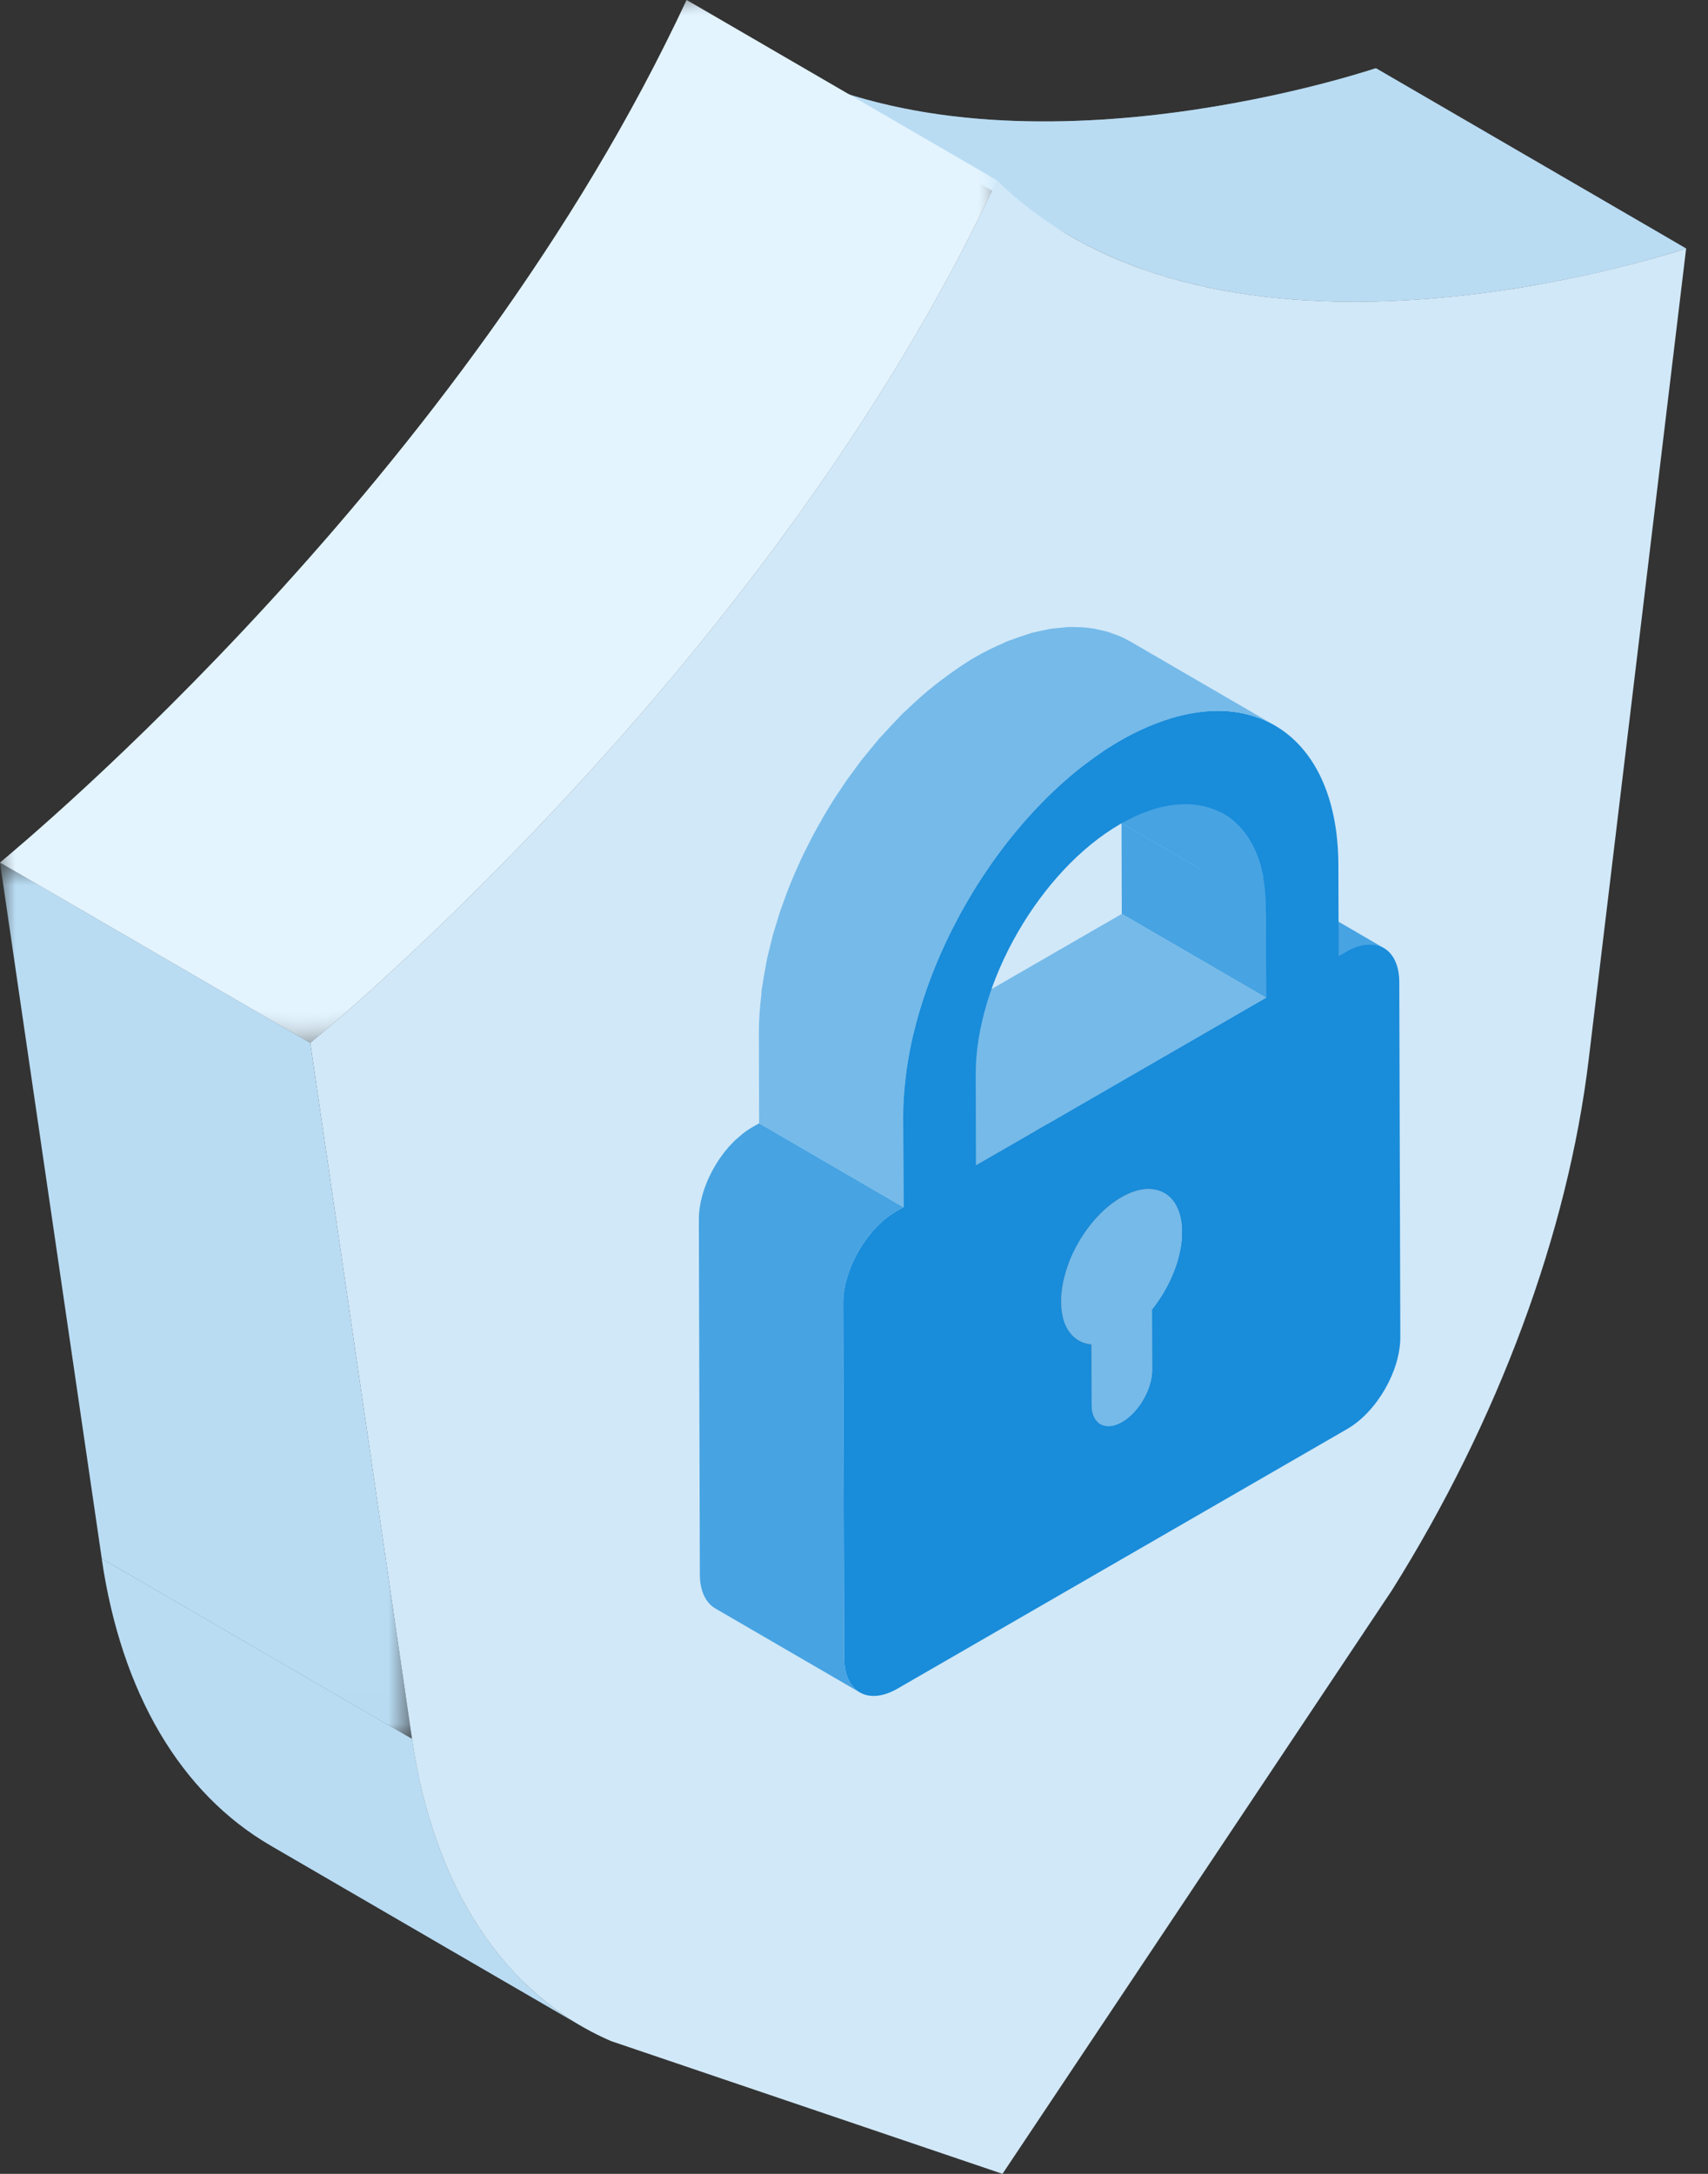 <?xml version="1.0" encoding="UTF-8"?>
<svg width="55px" height="70px" viewBox="0 0 55 70" version="1.1" xmlns="http://www.w3.org/2000/svg" xmlns:xlink="http://www.w3.org/1999/xlink">
    <rect x="0" y="0" width="55" height="70" fill="#333333" stroke="none"/>
    <!-- Generator: Sketch 53.2 (72643) - https://sketchapp.com -->
    <title>icon</title>
    <desc>Created with Sketch.</desc>
    <defs>
        <path d="M5.717,9.429 L15.708,15.235 C12.812,13.551 10.9,10.323 10.268,5.993 L10.268,5.993 L0.277,0.187 C0.91,4.517 2.82,7.746 5.717,9.429" id="path-1"></path>
        <path d="M10.458,6.597 C18.026,10.994 29.622,7.221 30.297,7.002 L30.297,7.002 L20.305,1.196 C19.631,1.415 8.036,5.188 0.467,0.79 L0.467,0.79" id="path-3"></path>
        <path d="M10.458,6.597 C18.026,10.994 29.622,7.221 30.297,7.002 L30.297,7.002 L20.305,1.196 C19.631,1.415 8.036,5.188 0.467,0.79 L0.467,0.79" id="path-5"></path>
        <path d="M10.458,6.597 C18.026,10.994 29.622,7.221 30.297,7.002 L30.297,7.002 L20.305,1.196 C19.631,1.415 8.036,5.188 0.467,0.79 L0.467,0.79" id="path-7"></path>
        <path d="M10.458,6.597 C18.026,10.994 29.622,7.221 30.297,7.002 L30.297,7.002 L20.305,1.196 C19.631,1.415 8.036,5.188 0.467,0.79 L0.467,0.79" id="path-9"></path>
        <path d="M10.458,6.597 C18.026,10.994 29.622,7.221 30.297,7.002 L30.297,7.002 L20.305,1.196 C19.631,1.415 8.036,5.188 0.467,0.79 L0.467,0.79" id="path-11"></path>
        <path d="M10.458,6.597 C18.026,10.994 29.622,7.221 30.297,7.002 L30.297,7.002 L20.305,1.196 C19.631,1.415 8.036,5.188 0.467,0.79 L0.467,0.79" id="path-13"></path>
        <path d="M10.458,6.597 C18.026,10.994 29.622,7.221 30.297,7.002 L30.297,7.002 L20.305,1.196 C19.631,1.415 8.036,5.188 0.467,0.79 L0.467,0.79" id="path-15"></path>
        <path d="M10.458,6.597 C18.026,10.994 29.622,7.221 30.297,7.002 L30.297,7.002 L20.305,1.196 C19.631,1.415 8.036,5.188 0.467,0.79 L0.467,0.79" id="path-17"></path>
        <path d="M10.458,6.597 C18.026,10.994 29.622,7.221 30.297,7.002 L30.297,7.002 L20.305,1.196 C19.631,1.415 8.036,5.188 0.467,0.79 L0.467,0.79" id="path-19"></path>
        <polygon id="path-21" points="0 0.775 13.268 0.775 13.268 28.994 0 28.994"></polygon>
        <polygon id="path-23" points="0 0 32.1 0 32.1 33.581 0 33.581"></polygon>
        <path d="M22.109,0 C14.968,15.356 0.748,27.155 0,27.776 L0,27.776 L9.992,33.581 C10.74,32.96 24.959,21.163 32.1,5.807 L32.1,5.807" id="path-25"></path>
        <path d="M22.109,0 C14.968,15.356 0.748,27.155 0,27.776 L0,27.776 L9.992,33.581 C10.74,32.96 24.959,21.163 32.1,5.807 L32.1,5.807" id="path-27"></path>
        <path d="M22.109,0 C14.968,15.356 0.748,27.155 0,27.776 L0,27.776 L9.992,33.581 C10.74,32.96 24.959,21.163 32.1,5.807 L32.1,5.807" id="path-29"></path>
        <path d="M22.109,0 C14.968,15.356 0.748,27.155 0,27.776 L0,27.776 L9.992,33.581 C10.74,32.96 24.959,21.163 32.1,5.807 L32.1,5.807" id="path-31"></path>
        <path d="M22.109,0 C14.968,15.356 0.748,27.155 0,27.776 L0,27.776 L9.992,33.581 C10.74,32.96 24.959,21.163 32.1,5.807 L32.1,5.807" id="path-33"></path>
        <path d="M22.109,0 C14.968,15.356 0.748,27.155 0,27.776 L0,27.776 L9.992,33.581 C10.74,32.96 24.959,21.163 32.1,5.807 L32.1,5.807" id="path-35"></path>
        <path d="M22.109,0 C14.968,15.356 0.748,27.155 0,27.776 L0,27.776 L9.992,33.581 C10.74,32.96 24.959,21.163 32.1,5.807 L32.1,5.807" id="path-37"></path>
        <path d="M22.109,0 C14.968,15.356 0.748,27.155 0,27.776 L0,27.776 L9.992,33.581 C10.74,32.96 24.959,21.163 32.1,5.807 L32.1,5.807" id="path-39"></path>
        <path d="M22.109,0 C14.968,15.356 0.748,27.155 0,27.776 L0,27.776 L9.992,33.581 C10.74,32.96 24.959,21.163 32.1,5.807 L32.1,5.807" id="path-41"></path>
        <path d="M1.484,2.086 C1.212,2.243 0.966,2.257 0.789,2.155 L0.789,2.155 L5.437,4.856 C5.614,4.958 5.86,4.944 6.131,4.787 L6.131,4.787 C6.668,4.477 7.102,3.725 7.1,3.108 L7.1,3.108 L2.453,0.408 C2.455,1.024 2.02,1.777 1.484,2.086" id="path-43"></path>
        <path d="M1.484,2.086 C1.212,2.243 0.966,2.257 0.789,2.155 L0.789,2.155 L5.437,4.856 C5.614,4.958 5.86,4.944 6.131,4.787 L6.131,4.787 C6.668,4.477 7.102,3.725 7.1,3.108 L7.1,3.108 L2.453,0.408 C2.455,1.024 2.02,1.777 1.484,2.086" id="path-45"></path>
        <path d="M1.484,2.086 C1.212,2.243 0.966,2.257 0.789,2.155 L0.789,2.155 L5.437,4.856 C5.614,4.958 5.86,4.944 6.131,4.787 L6.131,4.787 C6.668,4.477 7.102,3.725 7.1,3.108 L7.1,3.108 L2.453,0.408 C2.455,1.024 2.02,1.777 1.484,2.086" id="path-47"></path>
        <path d="M1.484,2.086 C1.212,2.243 0.966,2.257 0.789,2.155 L0.789,2.155 L5.437,4.856 C5.614,4.958 5.86,4.944 6.131,4.787 L6.131,4.787 C6.668,4.477 7.102,3.725 7.1,3.108 L7.1,3.108 L2.453,0.408 C2.455,1.024 2.02,1.777 1.484,2.086" id="path-49"></path>
        <path d="M1.484,2.086 C1.212,2.243 0.966,2.257 0.789,2.155 L0.789,2.155 L5.437,4.856 C5.614,4.958 5.86,4.944 6.131,4.787 L6.131,4.787 C6.668,4.477 7.102,3.725 7.1,3.108 L7.1,3.108 L2.453,0.408 C2.455,1.024 2.02,1.777 1.484,2.086" id="path-51"></path>
        <path d="M1.484,2.086 C1.212,2.243 0.966,2.257 0.789,2.155 L0.789,2.155 L5.437,4.856 C5.614,4.958 5.86,4.944 6.131,4.787 L6.131,4.787 C6.668,4.477 7.102,3.725 7.1,3.108 L7.1,3.108 L2.453,0.408 C2.455,1.024 2.02,1.777 1.484,2.086" id="path-53"></path>
        <path d="M1.484,2.086 C1.212,2.243 0.966,2.257 0.789,2.155 L0.789,2.155 L5.437,4.856 C5.614,4.958 5.86,4.944 6.131,4.787 L6.131,4.787 C6.668,4.477 7.102,3.725 7.1,3.108 L7.1,3.108 L2.453,0.408 C2.455,1.024 2.02,1.777 1.484,2.086" id="path-55"></path>
        <path d="M1.484,2.086 C1.212,2.243 0.966,2.257 0.789,2.155 L0.789,2.155 L5.437,4.856 C5.614,4.958 5.86,4.944 6.131,4.787 L6.131,4.787 C6.668,4.477 7.102,3.725 7.1,3.108 L7.1,3.108 L2.453,0.408 C2.455,1.024 2.02,1.777 1.484,2.086" id="path-57"></path>
        <path d="M1.484,2.086 C1.212,2.243 0.966,2.257 0.789,2.155 L0.789,2.155 L5.437,4.856 C5.614,4.958 5.86,4.944 6.131,4.787 L6.131,4.787 C6.668,4.477 7.102,3.725 7.1,3.108 L7.1,3.108 L2.453,0.408 C2.455,1.024 2.02,1.777 1.484,2.086" id="path-59"></path>
        <path d="M1.484,2.086 C1.212,2.243 0.966,2.257 0.789,2.155 L0.789,2.155 L5.437,4.856 C5.614,4.958 5.86,4.944 6.131,4.787 L6.131,4.787 C6.668,4.477 7.102,3.725 7.1,3.108 L7.1,3.108 L2.453,0.408 C2.455,1.024 2.02,1.777 1.484,2.086" id="path-61"></path>
        <path d="M1.484,2.086 C1.212,2.243 0.966,2.257 0.789,2.155 L0.789,2.155 L5.437,4.856 C5.614,4.958 5.86,4.944 6.131,4.787 L6.131,4.787 C6.668,4.477 7.102,3.725 7.1,3.108 L7.1,3.108 L2.453,0.408 C2.455,1.024 2.02,1.777 1.484,2.086" id="path-63"></path>
        <path d="M1.484,2.086 C1.212,2.243 0.966,2.257 0.789,2.155 L0.789,2.155 L5.437,4.856 C5.614,4.958 5.86,4.944 6.131,4.787 L6.131,4.787 C6.668,4.477 7.102,3.725 7.1,3.108 L7.1,3.108 L2.453,0.408 C2.455,1.024 2.02,1.777 1.484,2.086" id="path-65"></path>
        <path d="M1.484,2.086 C1.212,2.243 0.966,2.257 0.789,2.155 L0.789,2.155 L5.437,4.856 C5.614,4.958 5.86,4.944 6.131,4.787 L6.131,4.787 C6.668,4.477 7.102,3.725 7.1,3.108 L7.1,3.108 L2.453,0.408 C2.455,1.024 2.02,1.777 1.484,2.086" id="path-67"></path>
        <path d="M1.484,2.086 C1.212,2.243 0.966,2.257 0.789,2.155 L0.789,2.155 L5.437,4.856 C5.614,4.958 5.86,4.944 6.131,4.787 L6.131,4.787 C6.668,4.477 7.102,3.725 7.1,3.108 L7.1,3.108 L2.453,0.408 C2.455,1.024 2.02,1.777 1.484,2.086" id="path-69"></path>
        <path d="M1.484,2.086 C1.212,2.243 0.966,2.257 0.789,2.155 L0.789,2.155 L5.437,4.856 C5.614,4.958 5.86,4.944 6.131,4.787 L6.131,4.787 C6.668,4.477 7.102,3.725 7.1,3.108 L7.1,3.108 L2.453,0.408 C2.455,1.024 2.02,1.777 1.484,2.086" id="path-71"></path>
        <path d="M1.484,2.086 C1.212,2.243 0.966,2.257 0.789,2.155 L0.789,2.155 L5.437,4.856 C5.614,4.958 5.86,4.944 6.131,4.787 L6.131,4.787 C6.668,4.477 7.102,3.725 7.1,3.108 L7.1,3.108 L2.453,0.408 C2.455,1.024 2.02,1.777 1.484,2.086" id="path-73"></path>
        <path d="M1.484,2.086 C1.212,2.243 0.966,2.257 0.789,2.155 L0.789,2.155 L5.437,4.856 C5.614,4.958 5.86,4.944 6.131,4.787 L6.131,4.787 C6.668,4.477 7.102,3.725 7.1,3.108 L7.1,3.108 L2.453,0.408 C2.455,1.024 2.02,1.777 1.484,2.086" id="path-75"></path>
        <path d="M1.484,2.086 C1.212,2.243 0.966,2.257 0.789,2.155 L0.789,2.155 L5.437,4.856 C5.614,4.958 5.86,4.944 6.131,4.787 L6.131,4.787 C6.668,4.477 7.102,3.725 7.1,3.108 L7.1,3.108 L2.453,0.408 C2.455,1.024 2.02,1.777 1.484,2.086" id="path-77"></path>
        <path d="M1.484,2.086 C1.212,2.243 0.966,2.257 0.789,2.155 L0.789,2.155 L5.437,4.856 C5.614,4.958 5.86,4.944 6.131,4.787 L6.131,4.787 C6.668,4.477 7.102,3.725 7.1,3.108 L7.1,3.108 L2.453,0.408 C2.455,1.024 2.02,1.777 1.484,2.086" id="path-79"></path>
        <path d="M1.484,2.086 C1.212,2.243 0.966,2.257 0.789,2.155 L0.789,2.155 L5.437,4.856 C5.614,4.958 5.86,4.944 6.131,4.787 L6.131,4.787 C6.668,4.477 7.102,3.725 7.1,3.108 L7.1,3.108 L2.453,0.408 C2.455,1.024 2.02,1.777 1.484,2.086" id="path-81"></path>
        <path d="M1.484,2.086 C1.212,2.243 0.966,2.257 0.789,2.155 L0.789,2.155 L5.437,4.856 C5.614,4.958 5.86,4.944 6.131,4.787 L6.131,4.787 C6.668,4.477 7.102,3.725 7.1,3.108 L7.1,3.108 L2.453,0.408 C2.455,1.024 2.02,1.777 1.484,2.086" id="path-83"></path>
        <path d="M1.484,2.086 C1.212,2.243 0.966,2.257 0.789,2.155 L0.789,2.155 L5.437,4.856 C5.614,4.958 5.86,4.944 6.131,4.787 L6.131,4.787 C6.668,4.477 7.102,3.725 7.1,3.108 L7.1,3.108 L2.453,0.408 C2.455,1.024 2.02,1.777 1.484,2.086" id="path-85"></path>
        <path d="M1.484,2.086 C1.212,2.243 0.966,2.257 0.789,2.155 L0.789,2.155 L5.437,4.856 C5.614,4.958 5.86,4.944 6.131,4.787 L6.131,4.787 C6.668,4.477 7.102,3.725 7.1,3.108 L7.1,3.108 L2.453,0.408 C2.455,1.024 2.02,1.777 1.484,2.086" id="path-87"></path>
        <path d="M1.484,2.086 C1.212,2.243 0.966,2.257 0.789,2.155 L0.789,2.155 L5.437,4.856 C5.614,4.958 5.86,4.944 6.131,4.787 L6.131,4.787 C6.668,4.477 7.102,3.725 7.1,3.108 L7.1,3.108 L2.453,0.408 C2.455,1.024 2.02,1.777 1.484,2.086" id="path-89"></path>
        <path d="M0.448,0.465 L5.094,3.166 C5.126,3.126 5.157,3.087 5.188,3.046 L5.188,3.046 C3.639,2.145 2.089,1.245 0.54,0.345 L0.54,0.345 C0.51,0.386 0.479,0.426 0.448,0.465" id="path-91"></path>
        <path d="M0.448,0.465 L5.094,3.166 C5.126,3.126 5.157,3.087 5.188,3.046 L5.188,3.046 C3.639,2.145 2.089,1.245 0.54,0.345 L0.54,0.345 C0.51,0.386 0.479,0.426 0.448,0.465" id="path-93"></path>
        <path d="M0.54,1.345 C2.089,2.245 3.639,3.145 5.188,4.046 L5.188,4.046 C5.436,3.714 5.645,3.34 5.796,2.957 L5.796,2.957 C4.247,2.057 2.699,1.157 1.149,0.257 L1.149,0.257 C0.999,0.64 0.79,1.013 0.54,1.345" id="path-95"></path>
        <path d="M0.54,1.345 C2.089,2.245 3.639,3.145 5.188,4.046 L5.188,4.046 C5.436,3.714 5.645,3.34 5.796,2.957 L5.796,2.957 C4.247,2.057 2.699,1.157 1.149,0.257 L1.149,0.257 C0.999,0.64 0.79,1.013 0.54,1.345" id="path-97"></path>
        <path d="M0.54,1.345 C2.089,2.245 3.639,3.145 5.188,4.046 L5.188,4.046 C5.436,3.714 5.645,3.34 5.796,2.957 L5.796,2.957 C4.247,2.057 2.699,1.157 1.149,0.257 L1.149,0.257 C0.999,0.64 0.79,1.013 0.54,1.345" id="path-99"></path>
        <path d="M0.54,1.345 C2.089,2.245 3.639,3.145 5.188,4.046 L5.188,4.046 C5.436,3.714 5.645,3.34 5.796,2.957 L5.796,2.957 C4.247,2.057 2.699,1.157 1.149,0.257 L1.149,0.257 C0.999,0.64 0.79,1.013 0.54,1.345" id="path-101"></path>
        <path d="M0.54,1.345 C2.089,2.245 3.639,3.145 5.188,4.046 L5.188,4.046 C5.436,3.714 5.645,3.34 5.796,2.957 L5.796,2.957 C4.247,2.057 2.699,1.157 1.149,0.257 L1.149,0.257 C0.999,0.64 0.79,1.013 0.54,1.345" id="path-103"></path>
        <path d="M0.54,1.345 C2.089,2.245 3.639,3.145 5.188,4.046 L5.188,4.046 C5.436,3.714 5.645,3.34 5.796,2.957 L5.796,2.957 C4.247,2.057 2.699,1.157 1.149,0.257 L1.149,0.257 C0.999,0.64 0.79,1.013 0.54,1.345" id="path-105"></path>
        <path d="M0.54,1.345 C2.089,2.245 3.639,3.145 5.188,4.046 L5.188,4.046 C5.436,3.714 5.645,3.34 5.796,2.957 L5.796,2.957 C4.247,2.057 2.699,1.157 1.149,0.257 L1.149,0.257 C0.999,0.64 0.79,1.013 0.54,1.345" id="path-107"></path>
        <path d="M0.789,1.155 L5.437,3.856 C5.262,3.754 5.154,3.538 5.153,3.232 L5.153,3.232 L0.506,0.532 C0.507,0.838 0.615,1.053 0.789,1.155" id="path-109"></path>
        <path d="M1.414,1.969 C1.416,2.383 1.319,2.826 1.149,3.257 L1.149,3.257 C2.699,4.157 4.247,5.057 5.796,5.957 L5.796,5.957 C5.966,5.527 6.063,5.083 6.062,4.67 L6.062,4.67 C6.06,4.055 5.843,3.623 5.493,3.42 L5.493,3.42 L0.846,0.72 C1.196,0.922 1.413,1.354 1.414,1.969" id="path-111"></path>
        <path d="M1.414,1.969 C1.416,2.383 1.319,2.826 1.149,3.257 L1.149,3.257 C2.699,4.157 4.247,5.057 5.796,5.957 L5.796,5.957 C5.966,5.527 6.063,5.083 6.062,4.67 L6.062,4.67 C6.06,4.055 5.843,3.623 5.493,3.42 L5.493,3.42 L0.846,0.72 C1.196,0.922 1.413,1.354 1.414,1.969" id="path-113"></path>
        <path d="M1.414,1.969 C1.416,2.383 1.319,2.826 1.149,3.257 L1.149,3.257 C2.699,4.157 4.247,5.057 5.796,5.957 L5.796,5.957 C5.966,5.527 6.063,5.083 6.062,4.67 L6.062,4.67 C6.06,4.055 5.843,3.623 5.493,3.42 L5.493,3.42 L0.846,0.72 C1.196,0.922 1.413,1.354 1.414,1.969" id="path-115"></path>
        <path d="M1.414,1.969 C1.416,2.383 1.319,2.826 1.149,3.257 L1.149,3.257 C2.699,4.157 4.247,5.057 5.796,5.957 L5.796,5.957 C5.966,5.527 6.063,5.083 6.062,4.67 L6.062,4.67 C6.06,4.055 5.843,3.623 5.493,3.42 L5.493,3.42 L0.846,0.72 C1.196,0.922 1.413,1.354 1.414,1.969" id="path-117"></path>
        <path d="M1.414,1.969 C1.416,2.383 1.319,2.826 1.149,3.257 L1.149,3.257 C2.699,4.157 4.247,5.057 5.796,5.957 L5.796,5.957 C5.966,5.527 6.063,5.083 6.062,4.67 L6.062,4.67 C6.06,4.055 5.843,3.623 5.493,3.42 L5.493,3.42 L0.846,0.72 C1.196,0.922 1.413,1.354 1.414,1.969" id="path-119"></path>
        <path d="M1.414,1.969 C1.416,2.383 1.319,2.826 1.149,3.257 L1.149,3.257 C2.699,4.157 4.247,5.057 5.796,5.957 L5.796,5.957 C5.966,5.527 6.063,5.083 6.062,4.67 L6.062,4.67 C6.06,4.055 5.843,3.623 5.493,3.42 L5.493,3.42 L0.846,0.72 C1.196,0.922 1.413,1.354 1.414,1.969" id="path-121"></path>
        <path d="M4.737,3.163 C4.859,3.234 4.997,3.276 5.148,3.29 L5.148,3.29 L0.5,0.589 C0.35,0.576 0.211,0.533 0.09,0.462 L0.09,0.462 C1.484,1.272 3.342,2.352 4.737,3.163" id="path-123"></path>
        <path d="M4.737,3.163 C4.859,3.234 4.997,3.276 5.148,3.29 L5.148,3.29 L0.5,0.589 C0.35,0.576 0.211,0.533 0.09,0.462 L0.09,0.462 C1.484,1.272 3.342,2.352 4.737,3.163" id="path-125"></path>
        <path d="M4.737,3.163 C4.859,3.234 4.997,3.276 5.148,3.29 L5.148,3.29 L0.5,0.589 C0.35,0.576 0.211,0.533 0.09,0.462 L0.09,0.462 C1.484,1.272 3.342,2.352 4.737,3.163" id="path-127"></path>
        <path d="M4.737,3.163 C4.859,3.234 4.997,3.276 5.148,3.29 L5.148,3.29 L0.5,0.589 C0.35,0.576 0.211,0.533 0.09,0.462 L0.09,0.462 C1.484,1.272 3.342,2.352 4.737,3.163" id="path-129"></path>
        <path d="M4.737,3.163 C4.859,3.234 4.997,3.276 5.148,3.29 L5.148,3.29 L0.5,0.589 C0.35,0.576 0.211,0.533 0.09,0.462 L0.09,0.462 C1.484,1.272 3.342,2.352 4.737,3.163" id="path-131"></path>
        <path d="M0.463,0.854 L5.11,3.555 C5.65,3.243 6.14,3.215 6.493,3.42 L6.493,3.42 L1.846,0.72 C1.698,0.633 1.525,0.588 1.334,0.588 L1.334,0.588 C1.072,0.588 0.776,0.674 0.463,0.854" id="path-133"></path>
        <path d="M0.463,0.854 L5.11,3.555 C5.65,3.243 6.14,3.215 6.493,3.42 L6.493,3.42 L1.846,0.72 C1.698,0.633 1.525,0.588 1.334,0.588 L1.334,0.588 C1.072,0.588 0.776,0.674 0.463,0.854" id="path-135"></path>
        <path d="M0.463,0.854 L5.11,3.555 C5.65,3.243 6.14,3.215 6.493,3.42 L6.493,3.42 L1.846,0.72 C1.698,0.633 1.525,0.588 1.334,0.588 L1.334,0.588 C1.072,0.588 0.776,0.674 0.463,0.854" id="path-137"></path>
        <path d="M0.463,0.854 L5.11,3.555 C5.65,3.243 6.14,3.215 6.493,3.42 L6.493,3.42 L1.846,0.72 C1.698,0.633 1.525,0.588 1.334,0.588 L1.334,0.588 C1.072,0.588 0.776,0.674 0.463,0.854" id="path-139"></path>
        <path d="M0.463,0.854 L5.11,3.555 C5.65,3.243 6.14,3.215 6.493,3.42 L6.493,3.42 L1.846,0.72 C1.698,0.633 1.525,0.588 1.334,0.588 L1.334,0.588 C1.072,0.588 0.776,0.674 0.463,0.854" id="path-141"></path>
        <path d="M0.463,0.854 L5.11,3.555 C5.65,3.243 6.14,3.215 6.493,3.42 L6.493,3.42 L1.846,0.72 C1.698,0.633 1.525,0.588 1.334,0.588 L1.334,0.588 C1.072,0.588 0.776,0.674 0.463,0.854" id="path-143"></path>
        <path d="M0.463,0.854 L5.11,3.555 C5.65,3.243 6.14,3.215 6.493,3.42 L6.493,3.42 L1.846,0.72 C1.698,0.633 1.525,0.588 1.334,0.588 L1.334,0.588 C1.072,0.588 0.776,0.674 0.463,0.854" id="path-145"></path>
        <path d="M0.463,0.854 L5.11,3.555 C5.65,3.243 6.14,3.215 6.493,3.42 L6.493,3.42 L1.846,0.72 C1.698,0.633 1.525,0.588 1.334,0.588 L1.334,0.588 C1.072,0.588 0.776,0.674 0.463,0.854" id="path-147"></path>
        <path d="M0.463,0.854 L5.11,3.555 C5.65,3.243 6.14,3.215 6.493,3.42 L6.493,3.42 L1.846,0.72 C1.698,0.633 1.525,0.588 1.334,0.588 L1.334,0.588 C1.072,0.588 0.776,0.674 0.463,0.854" id="path-149"></path>
        <path d="M0.463,0.854 L5.11,3.555 C5.65,3.243 6.14,3.215 6.493,3.42 L6.493,3.42 L1.846,0.72 C1.698,0.633 1.525,0.588 1.334,0.588 L1.334,0.588 C1.072,0.588 0.776,0.674 0.463,0.854" id="path-151"></path>
        <path d="M0.523,4.216 C0.525,4.829 0.74,5.26 1.09,5.462 L1.09,5.462 L5.737,8.163 C5.388,7.96 5.171,7.529 5.169,6.916 L5.169,6.916 C5.166,5.681 6.035,4.176 7.11,3.555 L7.11,3.555 L2.463,0.854 C1.388,1.475 0.519,2.98 0.523,4.216" id="path-153"></path>
        <path d="M0.523,4.216 C0.525,4.829 0.74,5.26 1.09,5.462 L1.09,5.462 L5.737,8.163 C5.388,7.96 5.171,7.529 5.169,6.916 L5.169,6.916 C5.166,5.681 6.035,4.176 7.11,3.555 L7.11,3.555 L2.463,0.854 C1.388,1.475 0.519,2.98 0.523,4.216" id="path-155"></path>
        <path d="M0.523,4.216 C0.525,4.829 0.74,5.26 1.09,5.462 L1.09,5.462 L5.737,8.163 C5.388,7.96 5.171,7.529 5.169,6.916 L5.169,6.916 C5.166,5.681 6.035,4.176 7.11,3.555 L7.11,3.555 L2.463,0.854 C1.388,1.475 0.519,2.98 0.523,4.216" id="path-157"></path>
        <path d="M0.523,4.216 C0.525,4.829 0.74,5.26 1.09,5.462 L1.09,5.462 L5.737,8.163 C5.388,7.96 5.171,7.529 5.169,6.916 L5.169,6.916 C5.166,5.681 6.035,4.176 7.11,3.555 L7.11,3.555 L2.463,0.854 C1.388,1.475 0.519,2.98 0.523,4.216" id="path-159"></path>
        <path d="M0.523,4.216 C0.525,4.829 0.74,5.26 1.09,5.462 L1.09,5.462 L5.737,8.163 C5.388,7.96 5.171,7.529 5.169,6.916 L5.169,6.916 C5.166,5.681 6.035,4.176 7.11,3.555 L7.11,3.555 L2.463,0.854 C1.388,1.475 0.519,2.98 0.523,4.216" id="path-161"></path>
        <path d="M0.523,4.216 C0.525,4.829 0.74,5.26 1.09,5.462 L1.09,5.462 L5.737,8.163 C5.388,7.96 5.171,7.529 5.169,6.916 L5.169,6.916 C5.166,5.681 6.035,4.176 7.11,3.555 L7.11,3.555 L2.463,0.854 C1.388,1.475 0.519,2.98 0.523,4.216" id="path-163"></path>
        <path d="M0.523,4.216 C0.525,4.829 0.74,5.26 1.09,5.462 L1.09,5.462 L5.737,8.163 C5.388,7.96 5.171,7.529 5.169,6.916 L5.169,6.916 C5.166,5.681 6.035,4.176 7.11,3.555 L7.11,3.555 L2.463,0.854 C1.388,1.475 0.519,2.98 0.523,4.216" id="path-165"></path>
        <path d="M0.523,4.216 C0.525,4.829 0.74,5.26 1.09,5.462 L1.09,5.462 L5.737,8.163 C5.388,7.96 5.171,7.529 5.169,6.916 L5.169,6.916 C5.166,5.681 6.035,4.176 7.11,3.555 L7.11,3.555 L2.463,0.854 C1.388,1.475 0.519,2.98 0.523,4.216" id="path-167"></path>
        <path d="M0.523,4.216 C0.525,4.829 0.74,5.26 1.09,5.462 L1.09,5.462 L5.737,8.163 C5.388,7.96 5.171,7.529 5.169,6.916 L5.169,6.916 C5.166,5.681 6.035,4.176 7.11,3.555 L7.11,3.555 L2.463,0.854 C1.388,1.475 0.519,2.98 0.523,4.216" id="path-169"></path>
        <path d="M0.523,4.216 C0.525,4.829 0.74,5.26 1.09,5.462 L1.09,5.462 L5.737,8.163 C5.388,7.96 5.171,7.529 5.169,6.916 L5.169,6.916 C5.166,5.681 6.035,4.176 7.11,3.555 L7.11,3.555 L2.463,0.854 C1.388,1.475 0.519,2.98 0.523,4.216" id="path-171"></path>
        <path d="M0.523,4.216 C0.525,4.829 0.74,5.26 1.09,5.462 L1.09,5.462 L5.737,8.163 C5.388,7.96 5.171,7.529 5.169,6.916 L5.169,6.916 C5.166,5.681 6.035,4.176 7.11,3.555 L7.11,3.555 L2.463,0.854 C1.388,1.475 0.519,2.98 0.523,4.216" id="path-173"></path>
        <path d="M0.523,4.216 C0.525,4.829 0.74,5.26 1.09,5.462 L1.09,5.462 L5.737,8.163 C5.388,7.96 5.171,7.529 5.169,6.916 L5.169,6.916 C5.166,5.681 6.035,4.176 7.11,3.555 L7.11,3.555 L2.463,0.854 C1.388,1.475 0.519,2.98 0.523,4.216" id="path-175"></path>
        <path d="M0.523,4.216 C0.525,4.829 0.74,5.26 1.09,5.462 L1.09,5.462 L5.737,8.163 C5.388,7.96 5.171,7.529 5.169,6.916 L5.169,6.916 C5.166,5.681 6.035,4.176 7.11,3.555 L7.11,3.555 L2.463,0.854 C1.388,1.475 0.519,2.98 0.523,4.216" id="path-177"></path>
        <path d="M0.523,4.216 C0.525,4.829 0.74,5.26 1.09,5.462 L1.09,5.462 L5.737,8.163 C5.388,7.96 5.171,7.529 5.169,6.916 L5.169,6.916 C5.166,5.681 6.035,4.176 7.11,3.555 L7.11,3.555 L2.463,0.854 C1.388,1.475 0.519,2.98 0.523,4.216" id="path-179"></path>
        <path d="M0.523,4.216 C0.525,4.829 0.74,5.26 1.09,5.462 L1.09,5.462 L5.737,8.163 C5.388,7.96 5.171,7.529 5.169,6.916 L5.169,6.916 C5.166,5.681 6.035,4.176 7.11,3.555 L7.11,3.555 L2.463,0.854 C1.388,1.475 0.519,2.98 0.523,4.216" id="path-181"></path>
        <path d="M2.115,3.504 L6.762,6.205 C6.758,4.734 6.237,3.698 5.398,3.211 L5.398,3.211 L0.751,0.51 C1.59,0.998 2.111,2.033 2.115,3.504" id="path-183"></path>
    </defs>
    <g id="Page-1" stroke="none" stroke-width="1" fill="none" fill-rule="evenodd">
        <g id="Solutions/Financial-Services:-Investment-Banking-" transform="translate(-256, -1742)">
            <g id="benefits" transform="translate(256, 1632)">
                <g id="icon" transform="translate(0, 108)">
                    <g id="Group">
                        <rect id="Rectangle" x="0" y="0" width="72" height="72"></rect>
                    </g>
                    <g id="Group-315" transform="translate(0, 2)">
                        <path d="M18.708,65.235 L8.717,59.429 C5.82,57.745 3.909,54.517 3.276,50.187 L13.268,55.993 C13.9,60.323 15.812,63.551 18.708,65.235" id="Fill-1" fill="#B9DCF3"></path>
                        <g id="Group-5" transform="translate(3, 50)">
                            <mask id="mask-2" fill="white">
                                <use xlink:href="#path-1"></use>
                            </mask>
                            <g id="Clip-4"></g>
                            <path d="M15.708,15.235 L5.717,9.429 C2.82,7.745 0.909,4.517 0.276,0.187 L10.268,5.993 C10.9,10.323 12.812,13.551 15.708,15.235" id="Fill-3" fill="#B9DCF3" mask="url(#mask-2)"></path>
                        </g>
                        <path d="M34.459,7.596 L24.468,1.79 C32.036,6.188 43.631,2.414 44.306,2.196 L54.297,8.002 C53.623,8.222 42.027,11.993 34.459,7.596" id="Fill-6" fill="#B9DCF3"></path>
                        <g id="Group-35" transform="translate(24, 1)">
                            <g id="Group-10">
                                <mask id="mask-4" fill="white">
                                    <use xlink:href="#path-3"></use>
                                </mask>
                                <g id="Clip-9"></g>
                                <path d="M10.459,6.596 L0.468,0.789 C0.518,0.82 0.569,0.848 0.62,0.876 L10.611,6.683 C10.56,6.654 10.509,6.625 10.459,6.596" id="Fill-8" fill="#B9DCF3" mask="url(#mask-4)"></path>
                            </g>
                            <g id="Group-13">
                                <mask id="mask-6" fill="white">
                                    <use xlink:href="#path-5"></use>
                                </mask>
                                <g id="Clip-12"></g>
                                <path d="M10.611,6.683 L0.62,0.877 C1.079,1.135 1.552,1.364 2.037,1.567 L12.028,7.373 C11.544,7.171 11.07,6.942 10.611,6.683" id="Fill-11" fill="#B9DCF3" mask="url(#mask-6)"></path>
                            </g>
                            <g id="Group-16">
                                <mask id="mask-8" fill="white">
                                    <use xlink:href="#path-7"></use>
                                </mask>
                                <g id="Clip-15"></g>
                                <path d="M12.028,7.373 L2.037,1.567 C2.573,1.791 3.124,1.982 3.683,2.144 L13.674,7.95 C13.115,7.788 12.565,7.597 12.028,7.373" id="Fill-14" fill="#B9DCF3" mask="url(#mask-8)"></path>
                            </g>
                            <g id="Group-19">
                                <mask id="mask-10" fill="white">
                                    <use xlink:href="#path-9"></use>
                                </mask>
                                <g id="Clip-18"></g>
                                <path d="M13.674,7.95 L3.682,2.143 C4.32,2.328 4.968,2.474 5.622,2.587 L15.613,8.393 C14.96,8.28 14.311,8.134 13.674,7.95" id="Fill-17" fill="#B9DCF3" mask="url(#mask-10)"></path>
                            </g>
                            <g id="Group-22">
                                <mask id="mask-12" fill="white">
                                    <use xlink:href="#path-11"></use>
                                </mask>
                                <g id="Clip-21"></g>
                                <path d="M15.614,8.393 L5.622,2.587 C6.407,2.722 7.2,2.81 7.989,2.86 L17.98,8.666 C17.192,8.617 16.398,8.529 15.614,8.393" id="Fill-20" fill="#B9DCF3" mask="url(#mask-12)"></path>
                            </g>
                            <g id="Group-25">
                                <mask id="mask-14" fill="white">
                                    <use xlink:href="#path-13"></use>
                                </mask>
                                <g id="Clip-24"></g>
                                <path d="M17.98,8.666 L7.989,2.86 C8.98,2.922 9.966,2.923 10.923,2.88 L20.915,8.687 C19.958,8.729 18.972,8.728 17.98,8.666" id="Fill-23" fill="#B9DCF3" mask="url(#mask-14)"></path>
                            </g>
                            <g id="Group-28">
                                <mask id="mask-16" fill="white">
                                    <use xlink:href="#path-15"></use>
                                </mask>
                                <g id="Clip-27"></g>
                                <path d="M20.915,8.687 L10.924,2.881 C12.228,2.823 13.478,2.684 14.618,2.51 L24.609,8.316 C23.469,8.491 22.219,8.629 20.915,8.687" id="Fill-26" fill="#B9DCF3" mask="url(#mask-16)"></path>
                            </g>
                            <g id="Group-31">
                                <mask id="mask-18" fill="white">
                                    <use xlink:href="#path-17"></use>
                                </mask>
                                <g id="Clip-30"></g>
                                <path d="M24.609,8.316 L14.618,2.509 C16.401,2.236 17.913,1.876 18.934,1.6 L28.925,7.406 C27.904,7.682 26.393,8.043 24.609,8.316" id="Fill-29" fill="#B9DCF3" mask="url(#mask-18)"></path>
                            </g>
                            <g id="Group-34">
                                <mask id="mask-20" fill="white">
                                    <use xlink:href="#path-19"></use>
                                </mask>
                                <g id="Clip-33"></g>
                                <path d="M28.924,7.407 L18.933,1.601 C19.695,1.395 20.183,1.236 20.305,1.196 L30.297,7.002 C30.174,7.042 29.686,7.201 28.924,7.407" id="Fill-32" fill="#B9DCF3" mask="url(#mask-20)"></path>
                            </g>
                        </g>
                        <g id="Group-44">
                            <path d="M32.1,5.806 C39.308,12.879 53.547,8.245 54.296,8.002 L51.158,34.118 C50.486,39.706 48.241,45.758 44.82,51.211 L32.282,69.999 L19.679,65.725 C16.238,64.236 13.969,60.791 13.267,55.993 L9.991,33.581 C10.739,32.961 24.958,21.163 32.1,5.806" id="Fill-36" fill="#D1E8F8"></path>
                            <g id="Group-40" transform="translate(0, 27)">
                                <mask id="mask-22" fill="white">
                                    <use xlink:href="#path-21"></use>
                                </mask>
                                <g id="Clip-39"></g>
                                <polygon id="Fill-38" fill="#B9DCF3" mask="url(#mask-22)" points="13.268 28.994 3.277 23.188 -0 0.775 9.992 6.582"></polygon>
                            </g>
                            <g id="Group-43">
                                <mask id="mask-24" fill="white">
                                    <use xlink:href="#path-23"></use>
                                </mask>
                                <g id="Clip-42"></g>
                                <path d="M9.991,33.581 L0,27.775 C0.748,27.154 14.967,15.356 22.109,-0.001 L32.1,5.806 C24.958,21.163 10.739,32.96 9.991,33.581" id="Fill-41" fill="#E3F4FF" mask="url(#mask-24)"></path>
                            </g>
                        </g>
                        <g id="Group-72">
                            <g id="Group-47">
                                <mask id="mask-26" fill="white">
                                    <use xlink:href="#path-25"></use>
                                </mask>
                                <g id="Clip-46"></g>
                                <path d="M9.991,33.581 L0,27.775 C0.271,27.55 2.31,25.857 5.141,23.06 L15.133,28.867 C12.302,31.664 10.262,33.356 9.991,33.581" id="Fill-45" fill="#E3F4FF" mask="url(#mask-26)"></path>
                            </g>
                            <g id="Group-50">
                                <mask id="mask-28" fill="white">
                                    <use xlink:href="#path-27"></use>
                                </mask>
                                <g id="Clip-49"></g>
                                <path d="M15.133,28.867 L5.142,23.06 C6.727,21.494 8.56,19.581 10.469,17.386 L20.461,23.192 C18.551,25.388 16.718,27.301 15.133,28.867" id="Fill-48" fill="#E3F4FF" mask="url(#mask-28)"></path>
                            </g>
                            <g id="Group-53">
                                <mask id="mask-30" fill="white">
                                    <use xlink:href="#path-29"></use>
                                </mask>
                                <g id="Clip-52"></g>
                                <path d="M20.461,23.192 L10.47,17.386 C11.573,16.117 12.702,14.754 13.824,13.308 L23.815,19.114 C22.693,20.56 21.565,21.923 20.461,23.192" id="Fill-51" fill="#E3F4FF" mask="url(#mask-30)"></path>
                            </g>
                            <g id="Group-56">
                                <mask id="mask-32" fill="white">
                                    <use xlink:href="#path-31"></use>
                                </mask>
                                <g id="Clip-55"></g>
                                <path d="M23.815,19.115 L13.824,13.309 C14.628,12.272 15.428,11.193 16.212,10.076 L26.204,15.883 C25.419,16.999 24.619,18.078 23.815,19.115" id="Fill-54" fill="#E3F4FF" mask="url(#mask-32)"></path>
                            </g>
                            <g id="Group-59">
                                <mask id="mask-34" fill="white">
                                    <use xlink:href="#path-33"></use>
                                </mask>
                                <g id="Clip-58"></g>
                                <path d="M26.203,15.883 L16.212,10.076 C16.834,9.191 17.446,8.281 18.041,7.35 L28.033,13.156 C27.437,14.087 26.825,14.997 26.203,15.883" id="Fill-57" fill="#E3F4FF" mask="url(#mask-34)"></path>
                            </g>
                            <g id="Group-62">
                                <mask id="mask-36" fill="white">
                                    <use xlink:href="#path-35"></use>
                                </mask>
                                <g id="Clip-61"></g>
                                <path d="M28.033,13.156 L18.042,7.35 C18.545,6.563 19.037,5.761 19.513,4.945 L29.505,10.751 C29.029,11.567 28.536,12.369 28.033,13.156" id="Fill-60" fill="#E3F4FF" mask="url(#mask-36)"></path>
                            </g>
                            <g id="Group-65">
                                <mask id="mask-38" fill="white">
                                    <use xlink:href="#path-37"></use>
                                </mask>
                                <g id="Clip-64"></g>
                                <path d="M29.505,10.751 L19.514,4.945 C19.933,4.227 20.34,3.498 20.734,2.759 L30.725,8.565 C30.332,9.304 29.924,10.033 29.505,10.751" id="Fill-63" fill="#E3F4FF" mask="url(#mask-38)"></path>
                            </g>
                            <g id="Group-68">
                                <mask id="mask-40" fill="white">
                                    <use xlink:href="#path-39"></use>
                                </mask>
                                <g id="Clip-67"></g>
                                <path d="M30.724,8.565 L20.733,2.759 C21.091,2.086 21.437,1.405 21.769,0.717 L31.761,6.523 C31.428,7.211 31.082,7.892 30.724,8.565" id="Fill-66" fill="#E3F4FF" mask="url(#mask-40)"></path>
                            </g>
                            <g id="Group-71">
                                <mask id="mask-42" fill="white">
                                    <use xlink:href="#path-41"></use>
                                </mask>
                                <g id="Clip-70"></g>
                                <path d="M31.761,6.523 L21.77,0.717 C21.885,0.479 21.998,0.24 22.109,0 L32.1,5.806 C31.989,6.046 31.876,6.285 31.761,6.523" id="Fill-69" fill="#E3F4FF" mask="url(#mask-42)"></path>
                            </g>
                        </g>
                        <g id="Group-145" transform="translate(30, 41)">
                            <g id="Group-75">
                                <mask id="mask-44" fill="white">
                                    <use xlink:href="#path-43"></use>
                                </mask>
                                <g id="Clip-74"></g>
                                <path d="M5.437,4.855 L0.79,2.154 C0.791,2.155 0.793,2.156 0.795,2.157 L5.442,4.858 C5.44,4.857 5.438,4.856 5.437,4.855" id="Fill-73" fill="#738897" mask="url(#mask-44)"></path>
                            </g>
                            <g id="Group-78">
                                <mask id="mask-46" fill="white">
                                    <use xlink:href="#path-45"></use>
                                </mask>
                                <g id="Clip-77"></g>
                                <path d="M5.442,4.858 L0.795,2.157 C0.811,2.167 0.827,2.174 0.843,2.181 L5.491,4.882 C5.474,4.875 5.458,4.867 5.442,4.858" id="Fill-76" fill="#768D9C" mask="url(#mask-46)"></path>
                            </g>
                            <g id="Group-81">
                                <mask id="mask-48" fill="white">
                                    <use xlink:href="#path-47"></use>
                                </mask>
                                <g id="Clip-80"></g>
                                <path d="M5.491,4.882 L0.844,2.181 C0.861,2.189 0.878,2.194 0.895,2.199 L5.542,4.9 C5.525,4.895 5.508,4.889 5.491,4.882" id="Fill-79" fill="#7A91A0" mask="url(#mask-48)"></path>
                            </g>
                            <g id="Group-84">
                                <mask id="mask-50" fill="white">
                                    <use xlink:href="#path-49"></use>
                                </mask>
                                <g id="Clip-83"></g>
                                <path d="M5.542,4.9 L0.895,2.199 C0.913,2.205 0.931,2.209 0.95,2.212 L5.597,4.913 C5.578,4.909 5.56,4.905 5.542,4.9" id="Fill-82" fill="#7E96A5" mask="url(#mask-50)"></path>
                            </g>
                            <g id="Group-87">
                                <mask id="mask-52" fill="white">
                                    <use xlink:href="#path-51"></use>
                                </mask>
                                <g id="Clip-86"></g>
                                <path d="M5.597,4.913 L0.95,2.212 C0.969,2.216 0.989,2.218 1.009,2.219 L5.656,4.92 C5.636,4.919 5.616,4.916 5.597,4.913" id="Fill-85" fill="#829AAA" mask="url(#mask-52)"></path>
                            </g>
                            <g id="Group-90">
                                <mask id="mask-54" fill="white">
                                    <use xlink:href="#path-53"></use>
                                </mask>
                                <g id="Clip-89"></g>
                                <path d="M5.656,4.92 L1.009,2.219 C1.03,2.221 1.051,2.221 1.073,2.22 L5.72,4.92 C5.698,4.921 5.677,4.921 5.656,4.92" id="Fill-88" fill="#859EAF" mask="url(#mask-54)"></path>
                            </g>
                            <g id="Group-93">
                                <mask id="mask-56" fill="white">
                                    <use xlink:href="#path-55"></use>
                                </mask>
                                <g id="Clip-92"></g>
                                <path d="M5.72,4.92 L1.073,2.219 C1.096,2.218 1.121,2.216 1.145,2.212 L5.793,4.913 C5.768,4.917 5.743,4.919 5.72,4.92" id="Fill-91" fill="#89A3B4" mask="url(#mask-56)"></path>
                            </g>
                            <g id="Group-96">
                                <mask id="mask-58" fill="white">
                                    <use xlink:href="#path-57"></use>
                                </mask>
                                <g id="Clip-95"></g>
                                <path d="M5.793,4.913 L1.146,2.212 C1.174,2.208 1.202,2.202 1.231,2.194 L5.879,4.895 C5.85,4.903 5.821,4.909 5.793,4.913" id="Fill-94" fill="#8DA7B9" mask="url(#mask-58)"></path>
                            </g>
                            <g id="Group-99">
                                <mask id="mask-60" fill="white">
                                    <use xlink:href="#path-59"></use>
                                </mask>
                                <g id="Clip-98"></g>
                                <path d="M5.879,4.895 L1.232,2.194 C1.269,2.184 1.308,2.171 1.347,2.155 L5.994,4.855 C5.955,4.872 5.916,4.885 5.879,4.895" id="Fill-97" fill="#90ACBE" mask="url(#mask-60)"></path>
                            </g>
                            <g id="Group-102">
                                <mask id="mask-62" fill="white">
                                    <use xlink:href="#path-61"></use>
                                </mask>
                                <g id="Clip-101"></g>
                                <path d="M5.994,4.855 L1.347,2.154 C1.391,2.136 1.437,2.113 1.484,2.086 C1.598,2.021 1.707,1.935 1.808,1.834 L6.455,4.535 C6.354,4.635 6.245,4.721 6.131,4.787 C6.084,4.813 6.039,4.836 5.994,4.855" id="Fill-100" fill="#94B0C2" mask="url(#mask-62)"></path>
                            </g>
                            <g id="Group-105">
                                <mask id="mask-64" fill="white">
                                    <use xlink:href="#path-63"></use>
                                </mask>
                                <g id="Clip-104"></g>
                                <path d="M6.455,4.535 L1.808,1.835 C1.845,1.8 1.88,1.762 1.914,1.722 L6.561,4.423 C6.527,4.462 6.492,4.5 6.455,4.535" id="Fill-103" fill="#90ACBE" mask="url(#mask-64)"></path>
                            </g>
                            <g id="Group-108">
                                <mask id="mask-66" fill="white">
                                    <use xlink:href="#path-65"></use>
                                </mask>
                                <g id="Clip-107"></g>
                                <path d="M6.562,4.422 L1.915,1.721 C1.942,1.691 1.968,1.658 1.994,1.626 L6.641,4.326 C6.615,4.359 6.589,4.391 6.562,4.422" id="Fill-106" fill="#8DA7B9" mask="url(#mask-66)"></path>
                            </g>
                            <g id="Group-111">
                                <mask id="mask-68" fill="white">
                                    <use xlink:href="#path-67"></use>
                                </mask>
                                <g id="Clip-110"></g>
                                <path d="M6.64,4.326 L1.993,1.626 C2.015,1.597 2.037,1.568 2.058,1.538 L6.705,4.239 C6.684,4.268 6.662,4.298 6.64,4.326" id="Fill-109" fill="#89A3B4" mask="url(#mask-68)"></path>
                            </g>
                            <g id="Group-114">
                                <mask id="mask-70" fill="white">
                                    <use xlink:href="#path-69"></use>
                                </mask>
                                <g id="Clip-113"></g>
                                <path d="M6.705,4.239 L2.058,1.538 C2.077,1.51 2.096,1.483 2.114,1.454 L6.761,4.155 C6.743,4.183 6.725,4.211 6.705,4.239" id="Fill-112" fill="#859EAF" mask="url(#mask-70)"></path>
                            </g>
                            <g id="Group-117">
                                <mask id="mask-72" fill="white">
                                    <use xlink:href="#path-71"></use>
                                </mask>
                                <g id="Clip-116"></g>
                                <path d="M6.761,4.154 L2.114,1.453 C2.132,1.426 2.148,1.399 2.164,1.371 L6.811,4.072 C6.795,4.1 6.779,4.127 6.761,4.154" id="Fill-115" fill="#829AAA" mask="url(#mask-72)"></path>
                            </g>
                            <g id="Group-120">
                                <mask id="mask-74" fill="white">
                                    <use xlink:href="#path-73"></use>
                                </mask>
                                <g id="Clip-119"></g>
                                <path d="M6.812,4.072 L2.165,1.371 C2.181,1.344 2.196,1.317 2.211,1.289 L6.858,3.99 C6.843,4.017 6.828,4.045 6.812,4.072" id="Fill-118" fill="#7E96A5" mask="url(#mask-74)"></path>
                            </g>
                            <g id="Group-123">
                                <mask id="mask-76" fill="white">
                                    <use xlink:href="#path-75"></use>
                                </mask>
                                <g id="Clip-122"></g>
                                <path d="M6.858,3.99 L2.211,1.289 C2.226,1.262 2.239,1.234 2.253,1.206 L6.9,3.907 C6.886,3.935 6.873,3.963 6.858,3.99" id="Fill-121" fill="#7A91A0" mask="url(#mask-76)"></path>
                            </g>
                            <g id="Group-126">
                                <mask id="mask-78" fill="white">
                                    <use xlink:href="#path-77"></use>
                                </mask>
                                <g id="Clip-125"></g>
                                <path d="M6.9,3.907 L2.253,1.206 C2.266,1.178 2.279,1.15 2.292,1.122 L6.939,3.823 C6.926,3.851 6.914,3.879 6.9,3.907" id="Fill-124" fill="#768D9C" mask="url(#mask-78)"></path>
                            </g>
                            <g id="Group-129">
                                <mask id="mask-80" fill="white">
                                    <use xlink:href="#path-79"></use>
                                </mask>
                                <g id="Clip-128"></g>
                                <path d="M6.938,3.823 L2.291,1.122 C2.304,1.094 2.315,1.064 2.327,1.035 L6.974,3.736 C6.962,3.765 6.951,3.794 6.938,3.823" id="Fill-127" fill="#738897" mask="url(#mask-80)"></path>
                            </g>
                            <g id="Group-132">
                                <mask id="mask-82" fill="white">
                                    <use xlink:href="#path-81"></use>
                                </mask>
                                <g id="Clip-131"></g>
                                <path d="M6.974,3.735 L2.327,1.035 C2.339,1.004 2.349,0.973 2.36,0.943 L7.007,3.643 C6.997,3.674 6.986,3.705 6.974,3.735" id="Fill-130" fill="#6F8492" mask="url(#mask-82)"></path>
                            </g>
                            <g id="Group-135">
                                <mask id="mask-84" fill="white">
                                    <use xlink:href="#path-83"></use>
                                </mask>
                                <g id="Clip-134"></g>
                                <path d="M7.007,3.643 L2.36,0.942 C2.371,0.91 2.381,0.876 2.39,0.843 L7.037,3.544 C7.028,3.577 7.018,3.61 7.007,3.643" id="Fill-133" fill="#6B808D" mask="url(#mask-84)"></path>
                            </g>
                            <g id="Group-138">
                                <mask id="mask-86" fill="white">
                                    <use xlink:href="#path-85"></use>
                                </mask>
                                <g id="Clip-137"></g>
                                <path d="M7.037,3.544 L2.39,0.843 C2.4,0.806 2.409,0.769 2.417,0.732 L7.064,3.433 C7.057,3.47 7.047,3.507 7.037,3.544" id="Fill-136" fill="#687B88" mask="url(#mask-86)"></path>
                            </g>
                            <g id="Group-141">
                                <mask id="mask-88" fill="white">
                                    <use xlink:href="#path-87"></use>
                                </mask>
                                <g id="Clip-140"></g>
                                <path d="M7.065,3.433 L2.418,0.732 C2.427,0.687 2.435,0.642 2.441,0.598 L7.088,3.298 C7.082,3.343 7.074,3.388 7.065,3.433" id="Fill-139" fill="#647783" mask="url(#mask-88)"></path>
                            </g>
                            <g id="Group-144">
                                <mask id="mask-90" fill="white">
                                    <use xlink:href="#path-89"></use>
                                </mask>
                                <g id="Clip-143"></g>
                                <path d="M7.088,3.298 L2.441,0.597 C2.449,0.533 2.454,0.469 2.453,0.407 L7.1,3.108 C7.101,3.17 7.096,3.234 7.088,3.298" id="Fill-142" fill="#60727E" mask="url(#mask-90)"></path>
                            </g>
                        </g>
                        <g id="Group-152" transform="translate(32, 39)">
                            <g id="Group-148">
                                <mask id="mask-92" fill="white">
                                    <use xlink:href="#path-91"></use>
                                </mask>
                                <g id="Clip-147"></g>
                                <path d="M5.095,3.166 L0.448,0.465 C0.464,0.446 0.478,0.426 0.493,0.406 L5.141,3.107 C5.125,3.127 5.111,3.146 5.095,3.166" id="Fill-146" fill="#8DA7B9" mask="url(#mask-92)"></path>
                            </g>
                            <g id="Group-151">
                                <mask id="mask-94" fill="white">
                                    <use xlink:href="#path-93"></use>
                                </mask>
                                <g id="Clip-150"></g>
                                <path d="M5.141,3.107 L0.494,0.406 C0.538,0.349 0.582,0.29 0.624,0.23 L5.271,2.93 C5.229,2.99 5.185,3.049 5.141,3.107" id="Fill-149" fill="#89A3B4" mask="url(#mask-94)"></path>
                            </g>
                        </g>
                        <polygon id="Fill-153" fill="#637682" points="37.1 44.108 32.453 41.407 32.448 39.465 37.095 42.166"></polygon>
                        <g id="Group-175" transform="translate(32, 38)">
                            <g id="Group-156">
                                <mask id="mask-96" fill="white">
                                    <use xlink:href="#path-95"></use>
                                </mask>
                                <g id="Clip-155"></g>
                                <path d="M5.141,4.107 L0.494,1.406 C0.538,1.349 0.582,1.29 0.624,1.23 L5.271,3.93 C5.229,3.99 5.185,4.049 5.141,4.107" id="Fill-154" fill="#89A3B4" mask="url(#mask-96)"></path>
                            </g>
                            <g id="Group-159">
                                <mask id="mask-98" fill="white">
                                    <use xlink:href="#path-97"></use>
                                </mask>
                                <g id="Clip-158"></g>
                                <path d="M5.272,3.93 L0.625,1.229 C0.664,1.174 0.701,1.118 0.738,1.061 L5.385,3.762 C5.348,3.819 5.311,3.875 5.272,3.93" id="Fill-157" fill="#859EAF" mask="url(#mask-98)"></path>
                            </g>
                            <g id="Group-162">
                                <mask id="mask-100" fill="white">
                                    <use xlink:href="#path-99"></use>
                                </mask>
                                <g id="Clip-161"></g>
                                <path d="M5.385,3.762 L0.738,1.061 C0.772,1.007 0.805,0.951 0.839,0.896 L5.486,3.596 C5.452,3.652 5.42,3.707 5.385,3.762" id="Fill-160" fill="#829AAA" mask="url(#mask-100)"></path>
                            </g>
                            <g id="Group-165">
                                <mask id="mask-102" fill="white">
                                    <use xlink:href="#path-101"></use>
                                </mask>
                                <g id="Clip-164"></g>
                                <path d="M5.486,3.596 L0.839,0.895 C0.871,0.841 0.901,0.786 0.93,0.731 L5.577,3.432 C5.548,3.487 5.518,3.542 5.486,3.596" id="Fill-163" fill="#7E96A5" mask="url(#mask-102)"></path>
                            </g>
                            <g id="Group-168">
                                <mask id="mask-104" fill="white">
                                    <use xlink:href="#path-103"></use>
                                </mask>
                                <g id="Clip-167"></g>
                                <path d="M5.577,3.432 L0.93,0.731 C0.959,0.677 0.987,0.621 1.014,0.566 L5.661,3.266 C5.634,3.322 5.606,3.377 5.577,3.432" id="Fill-166" fill="#7A91A0" mask="url(#mask-104)"></path>
                            </g>
                            <g id="Group-171">
                                <mask id="mask-106" fill="white">
                                    <use xlink:href="#path-105"></use>
                                </mask>
                                <g id="Clip-170"></g>
                                <path d="M5.661,3.266 L1.014,0.565 C1.041,0.51 1.067,0.453 1.091,0.397 L5.738,3.098 C5.714,3.154 5.688,3.21 5.661,3.266" id="Fill-169" fill="#768D9C" mask="url(#mask-106)"></path>
                            </g>
                            <g id="Group-174">
                                <mask id="mask-108" fill="white">
                                    <use xlink:href="#path-107"></use>
                                </mask>
                                <g id="Clip-173"></g>
                                <path d="M5.738,3.098 L1.091,0.397 C1.116,0.34 1.14,0.282 1.162,0.223 L5.809,2.924 C5.787,2.982 5.763,3.04 5.738,3.098" id="Fill-172" fill="#738897" mask="url(#mask-108)"></path>
                            </g>
                        </g>
                        <g id="Group-178" transform="translate(30, 42)">
                            <mask id="mask-110" fill="white">
                                <use xlink:href="#path-109"></use>
                            </mask>
                            <g id="Clip-177"></g>
                            <path d="M5.437,3.855 L0.79,1.154 C0.615,1.053 0.507,0.837 0.506,0.531 L5.153,3.232 C5.154,3.538 5.262,3.753 5.437,3.855" id="Fill-176" fill="#767F85" mask="url(#mask-110)"></path>
                        </g>
                        <g id="Group-183" transform="translate(30, 27)">
                            <path d="M13.716,3.479 C13.813,3.448 13.908,3.427 13.998,3.417 C14.007,3.417 14.014,3.416 14.023,3.415 C14.12,3.408 14.213,3.412 14.299,3.429 C14.303,3.43 14.307,3.431 14.312,3.432 C14.4,3.451 14.485,3.482 14.559,3.526 L9.912,0.825 C9.909,0.823 9.905,0.822 9.903,0.82 C9.876,0.804 9.847,0.79 9.818,0.778 C9.787,0.766 9.758,0.755 9.726,0.746 C9.707,0.74 9.685,0.736 9.665,0.732 C9.661,0.731 9.655,0.729 9.652,0.729 C9.645,0.727 9.637,0.725 9.63,0.724 C9.597,0.718 9.562,0.714 9.527,0.711 C9.489,0.709 9.451,0.709 9.414,0.71 C9.402,0.711 9.387,0.713 9.376,0.714 C9.367,0.715 9.36,0.716 9.351,0.717 C9.329,0.719 9.307,0.72 9.286,0.724 C9.236,0.731 9.187,0.742 9.134,0.756 C9.114,0.761 9.091,0.771 9.069,0.778 C9.05,0.785 9.03,0.791 9.009,0.799 C8.985,0.808 8.96,0.814 8.934,0.825 C8.854,0.858 8.774,0.897 8.694,0.945 L8.46,1.08 L13.107,3.78 L13.341,3.645 C13.448,3.583 13.553,3.537 13.656,3.5 C13.677,3.492 13.697,3.485 13.716,3.479" id="Fill-179" fill="#47A3E2"></path>
                            <polygon id="Fill-181" fill="#798288" points="5.153 18.232 0.506 15.531 0.5 13.589 5.148 16.29"></polygon>
                        </g>
                        <g id="Group-202" transform="translate(32, 35)">
                            <g id="Group-186">
                                <mask id="mask-112" fill="white">
                                    <use xlink:href="#path-111"></use>
                                </mask>
                                <g id="Clip-185"></g>
                                <path d="M5.738,6.098 L1.091,3.397 C1.116,3.34 1.14,3.282 1.162,3.223 L5.809,5.924 C5.787,5.982 5.763,6.04 5.738,6.098" id="Fill-184" fill="#738897" mask="url(#mask-112)"></path>
                            </g>
                            <g id="Group-189">
                                <mask id="mask-114" fill="white">
                                    <use xlink:href="#path-113"></use>
                                </mask>
                                <g id="Clip-188"></g>
                                <path d="M5.809,5.924 L1.162,3.223 C1.185,3.163 1.207,3.101 1.227,3.04 L5.875,5.741 C5.854,5.802 5.832,5.863 5.809,5.924" id="Fill-187" fill="#6F8492" mask="url(#mask-114)"></path>
                            </g>
                            <g id="Group-192">
                                <mask id="mask-116" fill="white">
                                    <use xlink:href="#path-115"></use>
                                </mask>
                                <g id="Clip-191"></g>
                                <path d="M5.875,5.741 L1.228,3.04 C1.25,2.975 1.27,2.909 1.288,2.843 L5.935,5.544 C5.917,5.61 5.897,5.676 5.875,5.741" id="Fill-190" fill="#6B808D" mask="url(#mask-116)"></path>
                            </g>
                            <g id="Group-195">
                                <mask id="mask-118" fill="white">
                                    <use xlink:href="#path-117"></use>
                                </mask>
                                <g id="Clip-194"></g>
                                <path d="M5.935,5.543 L1.288,2.842 C1.309,2.769 1.327,2.695 1.342,2.621 L5.99,5.321 C5.974,5.395 5.956,5.469 5.935,5.543" id="Fill-193" fill="#687B88" mask="url(#mask-118)"></path>
                            </g>
                            <g id="Group-198">
                                <mask id="mask-120" fill="white">
                                    <use xlink:href="#path-119"></use>
                                </mask>
                                <g id="Clip-197"></g>
                                <path d="M5.99,5.322 L1.343,2.622 C1.362,2.53 1.378,2.44 1.389,2.35 L6.037,5.051 C6.025,5.14 6.01,5.231 5.99,5.322" id="Fill-196" fill="#647783" mask="url(#mask-120)"></path>
                            </g>
                            <g id="Group-201">
                                <mask id="mask-122" fill="white">
                                    <use xlink:href="#path-121"></use>
                                </mask>
                                <g id="Clip-200"></g>
                                <path d="M6.037,5.05 L1.39,2.349 C1.407,2.22 1.415,2.093 1.414,1.969 C1.413,1.355 1.196,0.923 0.847,0.719 L5.494,3.42 C5.843,3.623 6.06,4.055 6.062,4.67 C6.062,4.794 6.054,4.921 6.037,5.05" id="Fill-199" fill="#60727E" mask="url(#mask-122)"></path>
                            </g>
                        </g>
                        <g id="Group-218" transform="translate(30, 40)">
                            <g id="Group-205">
                                <mask id="mask-124" fill="white">
                                    <use xlink:href="#path-123"></use>
                                </mask>
                                <g id="Clip-204"></g>
                                <path d="M4.737,3.163 L0.09,0.462 C0.093,0.464 0.097,0.466 0.1,0.468 L4.748,3.169 C4.744,3.167 4.74,3.165 4.737,3.163" id="Fill-203" fill="#738897" mask="url(#mask-124)"></path>
                            </g>
                            <g id="Group-208">
                                <mask id="mask-126" fill="white">
                                    <use xlink:href="#path-125"></use>
                                </mask>
                                <g id="Clip-207"></g>
                                <path d="M4.748,3.169 L0.101,0.468 C0.132,0.486 0.165,0.502 0.199,0.516 L4.846,3.217 C4.812,3.203 4.779,3.187 4.748,3.169" id="Fill-206" fill="#768D9C" mask="url(#mask-126)"></path>
                            </g>
                            <g id="Group-211">
                                <mask id="mask-128" fill="white">
                                    <use xlink:href="#path-127"></use>
                                </mask>
                                <g id="Clip-210"></g>
                                <path d="M4.845,3.217 L0.198,0.516 C0.231,0.53 0.266,0.543 0.301,0.553 L4.948,3.254 C4.913,3.243 4.879,3.231 4.845,3.217" id="Fill-209" fill="#7A91A0" mask="url(#mask-128)"></path>
                            </g>
                            <g id="Group-214">
                                <mask id="mask-130" fill="white">
                                    <use xlink:href="#path-129"></use>
                                </mask>
                                <g id="Clip-213"></g>
                                <path d="M4.949,3.253 L0.301,0.552 C0.338,0.563 0.373,0.571 0.41,0.578 L5.058,3.278 C5.021,3.272 4.984,3.263 4.949,3.253" id="Fill-212" fill="#7E96A5" mask="url(#mask-130)"></path>
                            </g>
                            <g id="Group-217">
                                <mask id="mask-132" fill="white">
                                    <use xlink:href="#path-131"></use>
                                </mask>
                                <g id="Clip-216"></g>
                                <path d="M5.058,3.278 L0.411,0.578 C0.44,0.583 0.47,0.587 0.5,0.589 L5.148,3.29 C5.118,3.287 5.087,3.283 5.058,3.278" id="Fill-215" fill="#829AAA" mask="url(#mask-132)"></path>
                            </g>
                        </g>
                        <g id="Group-249" transform="translate(31, 35)">
                            <g id="Group-221">
                                <mask id="mask-134" fill="white">
                                    <use xlink:href="#path-133"></use>
                                </mask>
                                <g id="Clip-220"></g>
                                <path d="M5.11,3.555 L0.463,0.854 C0.555,0.801 0.646,0.756 0.735,0.72 L5.382,3.42 C5.293,3.457 5.202,3.502 5.11,3.555" id="Fill-219" fill="#B6C3CC" mask="url(#mask-134)"></path>
                            </g>
                            <g id="Group-224">
                                <mask id="mask-136" fill="white">
                                    <use xlink:href="#path-135"></use>
                                </mask>
                                <g id="Clip-223"></g>
                                <path d="M5.382,3.42 L0.735,0.72 C0.813,0.687 0.889,0.661 0.964,0.641 L5.611,3.341 C5.536,3.361 5.46,3.388 5.382,3.42" id="Fill-222" fill="#B1BEC7" mask="url(#mask-136)"></path>
                            </g>
                            <g id="Group-227">
                                <mask id="mask-138" fill="white">
                                    <use xlink:href="#path-137"></use>
                                </mask>
                                <g id="Clip-226"></g>
                                <path d="M5.611,3.341 L0.964,0.64 C1.022,0.625 1.079,0.612 1.135,0.604 L5.782,3.304 C5.726,3.313 5.669,3.325 5.611,3.341" id="Fill-225" fill="#ADB9C2" mask="url(#mask-138)"></path>
                            </g>
                            <g id="Group-230">
                                <mask id="mask-140" fill="white">
                                    <use xlink:href="#path-139"></use>
                                </mask>
                                <g id="Clip-229"></g>
                                <path d="M5.782,3.304 L1.135,0.604 C1.184,0.597 1.232,0.592 1.28,0.59 L5.927,3.289 C5.88,3.292 5.831,3.296 5.782,3.304" id="Fill-228" fill="#A8B5BD" mask="url(#mask-140)"></path>
                            </g>
                            <g id="Group-233">
                                <mask id="mask-142" fill="white">
                                    <use xlink:href="#path-141"></use>
                                </mask>
                                <g id="Clip-232"></g>
                                <path d="M5.927,3.29 L1.28,0.589 C1.323,0.587 1.366,0.588 1.408,0.591 L6.055,3.291 C6.013,3.289 5.97,3.288 5.927,3.29" id="Fill-231" fill="#A3B0B8" mask="url(#mask-142)"></path>
                            </g>
                            <g id="Group-236">
                                <mask id="mask-144" fill="white">
                                    <use xlink:href="#path-143"></use>
                                </mask>
                                <g id="Clip-235"></g>
                                <path d="M6.055,3.291 L1.408,0.591 C1.448,0.593 1.487,0.598 1.526,0.604 L6.173,3.305 C6.135,3.298 6.095,3.294 6.055,3.291" id="Fill-234" fill="#9FABB3" mask="url(#mask-144)"></path>
                            </g>
                            <g id="Group-239">
                                <mask id="mask-146" fill="white">
                                    <use xlink:href="#path-145"></use>
                                </mask>
                                <g id="Clip-238"></g>
                                <path d="M6.173,3.305 L1.526,0.604 C1.563,0.611 1.6,0.619 1.635,0.629 L6.282,3.33 C6.247,3.32 6.21,3.311 6.173,3.305" id="Fill-237" fill="#9AA6AD" mask="url(#mask-146)"></path>
                            </g>
                            <g id="Group-242">
                                <mask id="mask-148" fill="white">
                                    <use xlink:href="#path-147"></use>
                                </mask>
                                <g id="Clip-241"></g>
                                <path d="M6.282,3.33 L1.635,0.629 C1.67,0.64 1.704,0.652 1.738,0.665 L6.385,3.366 C6.351,3.352 6.317,3.34 6.282,3.33" id="Fill-240" fill="#96A1A8" mask="url(#mask-148)"></path>
                            </g>
                            <g id="Group-245">
                                <mask id="mask-150" fill="white">
                                    <use xlink:href="#path-149"></use>
                                </mask>
                                <g id="Clip-244"></g>
                                <path d="M6.385,3.366 L1.738,0.665 C1.772,0.679 1.804,0.696 1.836,0.713 L6.483,3.414 C6.451,3.396 6.419,3.38 6.385,3.366" id="Fill-243" fill="#919CA3" mask="url(#mask-150)"></path>
                            </g>
                            <g id="Group-248">
                                <mask id="mask-152" fill="white">
                                    <use xlink:href="#path-151"></use>
                                </mask>
                                <g id="Clip-247"></g>
                                <path d="M6.483,3.414 L1.836,0.713 C1.839,0.715 1.843,0.718 1.847,0.72 L6.494,3.42 C6.49,3.418 6.487,3.416 6.483,3.414" id="Fill-246" fill="#8D979E" mask="url(#mask-152)"></path>
                            </g>
                        </g>
                        <g id="Group-295" transform="translate(29, 35)">
                            <g id="Group-252">
                                <mask id="mask-154" fill="white">
                                    <use xlink:href="#path-153"></use>
                                </mask>
                                <g id="Clip-251"></g>
                                <path d="M5.737,8.163 L1.09,5.462 C0.741,5.26 0.524,4.829 0.523,4.216 C0.522,4.091 0.53,3.964 0.548,3.835 L5.195,6.536 C5.178,6.664 5.169,6.792 5.17,6.916 C5.171,7.53 5.388,7.96 5.737,8.163" id="Fill-250" fill="#767F85" mask="url(#mask-154)"></path>
                            </g>
                            <g id="Group-255">
                                <mask id="mask-156" fill="white">
                                    <use xlink:href="#path-155"></use>
                                </mask>
                                <g id="Clip-254"></g>
                                <path d="M5.194,6.535 L0.547,3.834 C0.558,3.745 0.575,3.655 0.594,3.564 L5.24,6.264 C5.221,6.356 5.207,6.446 5.194,6.535" id="Fill-253" fill="#7B848A" mask="url(#mask-156)"></path>
                            </g>
                            <g id="Group-258">
                                <mask id="mask-158" fill="white">
                                    <use xlink:href="#path-157"></use>
                                </mask>
                                <g id="Clip-257"></g>
                                <path d="M5.241,6.265 L0.594,3.565 C0.61,3.49 0.628,3.416 0.649,3.341 L5.296,6.042 C5.275,6.116 5.257,6.191 5.241,6.265" id="Fill-256" fill="#7F898F" mask="url(#mask-158)"></path>
                            </g>
                            <g id="Group-261">
                                <mask id="mask-160" fill="white">
                                    <use xlink:href="#path-159"></use>
                                </mask>
                                <g id="Clip-260"></g>
                                <path d="M5.296,6.042 L0.649,3.341 C0.667,3.275 0.688,3.209 0.71,3.143 L5.357,5.843 C5.335,5.91 5.315,5.976 5.296,6.042" id="Fill-259" fill="#848E94" mask="url(#mask-160)"></path>
                            </g>
                            <g id="Group-264">
                                <mask id="mask-162" fill="white">
                                    <use xlink:href="#path-161"></use>
                                </mask>
                                <g id="Clip-263"></g>
                                <path d="M5.356,5.843 L0.709,3.143 C0.73,3.081 0.752,3.02 0.775,2.959 L5.422,5.659 C5.398,5.72 5.377,5.782 5.356,5.843" id="Fill-262" fill="#889299" mask="url(#mask-162)"></path>
                            </g>
                            <g id="Group-267">
                                <mask id="mask-164" fill="white">
                                    <use xlink:href="#path-163"></use>
                                </mask>
                                <g id="Clip-266"></g>
                                <path d="M5.422,5.66 L0.775,2.958 C0.797,2.901 0.821,2.842 0.846,2.784 L5.493,5.486 C5.468,5.543 5.444,5.601 5.422,5.66" id="Fill-265" fill="#8D979E" mask="url(#mask-164)"></path>
                            </g>
                            <g id="Group-270">
                                <mask id="mask-166" fill="white">
                                    <use xlink:href="#path-165"></use>
                                </mask>
                                <g id="Clip-269"></g>
                                <path d="M5.493,5.485 L0.846,2.784 C0.87,2.728 0.896,2.671 0.923,2.615 L5.571,5.316 C5.543,5.372 5.518,5.428 5.493,5.485" id="Fill-268" fill="#919CA3" mask="url(#mask-166)"></path>
                            </g>
                            <g id="Group-273">
                                <mask id="mask-168" fill="white">
                                    <use xlink:href="#path-167"></use>
                                </mask>
                                <g id="Clip-272"></g>
                                <path d="M5.571,5.316 L0.924,2.615 C0.95,2.56 0.979,2.504 1.008,2.45 L5.654,5.15 C5.626,5.205 5.598,5.26 5.571,5.316" id="Fill-271" fill="#96A1A8" mask="url(#mask-168)"></path>
                            </g>
                            <g id="Group-276">
                                <mask id="mask-170" fill="white">
                                    <use xlink:href="#path-169"></use>
                                </mask>
                                <g id="Clip-275"></g>
                                <path d="M5.654,5.151 L1.008,2.45 C1.036,2.395 1.067,2.34 1.099,2.286 L5.747,4.987 C5.715,5.041 5.684,5.096 5.654,5.151" id="Fill-274" fill="#9AA6AD" mask="url(#mask-170)"></path>
                            </g>
                            <g id="Group-279">
                                <mask id="mask-172" fill="white">
                                    <use xlink:href="#path-171"></use>
                                </mask>
                                <g id="Clip-278"></g>
                                <path d="M5.746,4.987 L1.099,2.286 C1.131,2.231 1.164,2.176 1.199,2.122 L5.846,4.822 C5.812,4.877 5.778,4.931 5.746,4.987" id="Fill-277" fill="#9FABB3" mask="url(#mask-172)"></path>
                            </g>
                            <g id="Group-282">
                                <mask id="mask-174" fill="white">
                                    <use xlink:href="#path-173"></use>
                                </mask>
                                <g id="Clip-281"></g>
                                <path d="M5.846,4.822 L1.199,2.121 C1.236,2.064 1.273,2.008 1.312,1.953 L5.959,4.654 C5.92,4.709 5.883,4.765 5.846,4.822" id="Fill-280" fill="#A3B0B8" mask="url(#mask-174)"></path>
                            </g>
                            <g id="Group-285">
                                <mask id="mask-176" fill="white">
                                    <use xlink:href="#path-175"></use>
                                </mask>
                                <g id="Clip-284"></g>
                                <path d="M5.959,4.654 L1.312,1.954 C1.354,1.894 1.397,1.835 1.441,1.778 L6.088,4.479 C6.044,4.536 6.001,4.594 5.959,4.654" id="Fill-283" fill="#A8B5BD" mask="url(#mask-176)"></path>
                            </g>
                            <g id="Group-288">
                                <mask id="mask-178" fill="white">
                                    <use xlink:href="#path-177"></use>
                                </mask>
                                <g id="Clip-287"></g>
                                <path d="M6.089,4.478 L1.442,1.777 C1.493,1.711 1.546,1.647 1.6,1.585 L6.247,4.286 C6.193,4.348 6.14,4.412 6.089,4.478" id="Fill-286" fill="#ADB9C2" mask="url(#mask-178)"></path>
                            </g>
                            <g id="Group-291">
                                <mask id="mask-180" fill="white">
                                    <use xlink:href="#path-179"></use>
                                </mask>
                                <g id="Clip-290"></g>
                                <path d="M6.247,4.286 L1.6,1.585 C1.668,1.506 1.74,1.431 1.812,1.359 L6.46,4.059 C6.387,4.131 6.316,4.207 6.247,4.286" id="Fill-289" fill="#B1BEC7" mask="url(#mask-180)"></path>
                            </g>
                            <g id="Group-294">
                                <mask id="mask-182" fill="white">
                                    <use xlink:href="#path-181"></use>
                                </mask>
                                <g id="Clip-293"></g>
                                <path d="M6.46,4.059 L1.813,1.358 C2.016,1.158 2.235,0.986 2.463,0.854 L7.11,3.555 C6.882,3.686 6.663,3.858 6.46,4.059" id="Fill-292" fill="#B6C3CC" mask="url(#mask-182)"></path>
                            </g>
                        </g>
                        <g id="Group-300" transform="translate(34, 23)" fill="#47A3E2">
                            <polygon id="Fill-296" points="6.77 9.129 2.123 6.429 2.115 3.504 6.762 6.205"></polygon>
                            <path d="M0.751,0.511 L5.398,3.212 C6.237,3.699 6.758,4.735 6.762,6.205 L2.115,3.505 C2.111,2.034 1.59,0.998 0.751,0.511" id="Fill-298"></path>
                        </g>
                        <g id="Group-303" transform="translate(34, 23)">
                            <mask id="mask-184" fill="white">
                                <use xlink:href="#path-183"></use>
                            </mask>
                            <g id="Clip-302"></g>
                            <path d="M6.762,6.205 L2.115,3.504 C2.111,2.034 1.59,0.998 0.751,0.511 L5.399,3.211 C6.238,3.699 6.758,4.734 6.762,6.205" id="Fill-301" fill="#47A3E2" mask="url(#mask-184)"></path>
                        </g>
                        <g id="Group-314" transform="translate(22, 20)">
                            <polygon id="Fill-304" fill="#75BAE9" points="9.427 17.523 4.78 14.823 14.123 9.428 18.77 12.128"></polygon>
                            <path d="M9.427,17.523 L9.419,14.599 C9.41,11.638 11.5,8.022 14.076,6.534 C16.653,5.046 18.754,6.244 18.762,9.205 L18.77,12.128 L9.427,17.523 Z M15.1,24.108 C15.102,24.725 14.668,25.477 14.131,25.787 C13.592,26.098 13.155,25.849 13.153,25.232 L13.148,23.29 C12.566,23.238 12.172,22.743 12.17,21.916 C12.166,20.68 13.035,19.176 14.11,18.555 C15.184,17.935 16.058,18.433 16.062,19.669 C16.064,20.496 15.675,21.443 15.094,22.166 L15.1,24.108 Z M23.059,11.625 C23.056,10.538 22.288,10.098 21.341,10.645 L21.107,10.78 L21.098,7.856 C21.086,3.41 17.937,1.616 14.069,3.849 C10.198,6.084 7.072,11.501 7.084,15.947 L7.093,18.871 L6.857,19.007 C5.912,19.552 5.148,20.878 5.151,21.964 L5.184,33.397 C5.187,34.482 5.955,34.921 6.901,34.375 L21.384,26.013 C22.331,25.466 23.095,24.143 23.092,23.057 L23.059,11.625 Z" id="Fill-306" fill="#198CDA"></path>
                            <path d="M14.11,18.555 C15.184,17.935 16.058,18.433 16.062,19.67 C16.064,20.497 15.674,21.444 15.094,22.166 L15.1,24.108 C15.102,24.725 14.668,25.477 14.131,25.787 C13.592,26.098 13.155,25.849 13.153,25.232 L13.148,23.29 C12.566,23.239 12.172,22.743 12.17,21.916 C12.166,20.68 13.035,19.176 14.11,18.555" id="Fill-308" fill="#75BAE9"></path>
                            <path d="M2.446,16.17 L2.209,16.306 C2.099,16.37 1.992,16.446 1.889,16.529 C1.855,16.556 1.823,16.587 1.79,16.616 C1.738,16.66 1.688,16.701 1.639,16.748 C1.617,16.771 1.595,16.795 1.573,16.818 C1.554,16.838 1.536,16.858 1.516,16.878 C1.496,16.902 1.474,16.923 1.452,16.947 C1.405,17.002 1.359,17.058 1.313,17.116 C1.298,17.137 1.282,17.159 1.266,17.18 C1.258,17.191 1.25,17.201 1.242,17.212 C1.228,17.232 1.214,17.251 1.2,17.271 C1.165,17.319 1.133,17.369 1.101,17.419 C1.071,17.466 1.04,17.515 1.012,17.564 C1.008,17.568 1.008,17.573 1.004,17.578 C1.002,17.582 1,17.586 0.998,17.59 C0.975,17.629 0.953,17.669 0.931,17.708 C0.905,17.756 0.881,17.805 0.858,17.854 C0.836,17.899 0.816,17.944 0.795,17.99 C0.794,17.992 0.793,17.994 0.792,17.996 C0.791,17.999 0.79,18.001 0.789,18.003 C0.767,18.054 0.747,18.106 0.727,18.157 C0.706,18.211 0.686,18.265 0.668,18.319 C0.659,18.346 0.651,18.374 0.643,18.401 C0.639,18.413 0.635,18.424 0.632,18.436 C0.627,18.455 0.621,18.474 0.615,18.494 C0.597,18.559 0.581,18.625 0.567,18.691 C0.558,18.73 0.552,18.77 0.546,18.809 C0.542,18.83 0.538,18.851 0.535,18.871 C0.532,18.89 0.528,18.909 0.526,18.928 C0.511,19.042 0.503,19.153 0.504,19.263 L0.536,30.696 C0.537,31.235 0.729,31.615 1.036,31.794 L5.683,34.494 C5.375,34.316 5.186,33.936 5.184,33.397 L5.152,21.964 C5.151,21.836 5.162,21.704 5.183,21.572 C5.186,21.551 5.189,21.53 5.194,21.51 C5.215,21.386 5.242,21.261 5.279,21.136 C5.284,21.125 5.287,21.113 5.29,21.102 C5.332,20.966 5.381,20.831 5.439,20.697 C5.441,20.695 5.441,20.692 5.442,20.691 C5.503,20.554 5.571,20.421 5.644,20.291 C5.646,20.287 5.649,20.282 5.652,20.278 C5.724,20.152 5.804,20.03 5.889,19.913 C5.897,19.902 5.905,19.891 5.913,19.88 C5.992,19.775 6.077,19.675 6.163,19.579 C6.183,19.559 6.202,19.539 6.221,19.519 C6.29,19.447 6.362,19.381 6.436,19.317 C6.47,19.288 6.502,19.257 6.535,19.23 C6.639,19.147 6.747,19.07 6.856,19.007 L7.093,18.871 L2.446,16.17 Z" id="Fill-310" fill="#47A3E2"></path>
                            <path d="M7.2,14.421 C7.227,14.235 7.261,14.048 7.296,13.861 C7.321,13.734 7.343,13.608 7.371,13.481 C7.397,13.36 7.429,13.24 7.459,13.12 C7.501,12.954 7.544,12.788 7.592,12.622 C7.62,12.526 7.65,12.43 7.68,12.334 C7.739,12.146 7.802,11.959 7.868,11.772 C7.896,11.695 7.922,11.618 7.951,11.541 C8.048,11.284 8.15,11.027 8.261,10.773 C8.274,10.742 8.288,10.713 8.302,10.682 C8.402,10.455 8.509,10.23 8.62,10.006 C8.656,9.935 8.692,9.864 8.728,9.794 C8.837,9.582 8.95,9.372 9.068,9.165 C9.092,9.124 9.113,9.083 9.136,9.043 C9.277,8.799 9.425,8.56 9.577,8.325 C9.622,8.256 9.668,8.19 9.713,8.123 C9.826,7.953 9.942,7.787 10.06,7.622 C10.124,7.533 10.189,7.445 10.255,7.358 C10.358,7.221 10.464,7.087 10.571,6.954 C10.661,6.842 10.751,6.731 10.844,6.622 C10.931,6.52 11.021,6.42 11.11,6.32 C11.263,6.15 11.419,5.984 11.578,5.822 C11.655,5.744 11.731,5.667 11.809,5.59 C12.129,5.281 12.457,4.991 12.795,4.724 C12.855,4.677 12.916,4.634 12.976,4.588 C13.333,4.317 13.696,4.065 14.068,3.85 C14.367,3.677 14.659,3.537 14.949,3.412 C15.041,3.372 15.132,3.338 15.222,3.302 C15.389,3.238 15.554,3.18 15.717,3.131 C15.822,3.1 15.926,3.069 16.028,3.045 C16.125,3.021 16.221,3.001 16.316,2.983 C16.441,2.96 16.564,2.94 16.686,2.926 C16.757,2.919 16.827,2.91 16.897,2.905 C17.051,2.895 17.201,2.892 17.348,2.897 C17.381,2.898 17.416,2.895 17.449,2.897 C17.626,2.907 17.799,2.93 17.967,2.963 C18.009,2.971 18.049,2.982 18.091,2.991 C18.222,3.021 18.351,3.058 18.475,3.102 C18.515,3.116 18.555,3.129 18.595,3.144 C18.753,3.207 18.908,3.277 19.054,3.362 L14.407,0.662 C14.394,0.654 14.381,0.647 14.368,0.64 C14.255,0.576 14.137,0.518 14.016,0.468 C13.994,0.458 13.97,0.452 13.947,0.443 C13.908,0.428 13.868,0.416 13.829,0.402 C13.768,0.38 13.709,0.356 13.646,0.337 C13.58,0.318 13.511,0.306 13.444,0.291 C13.402,0.281 13.362,0.27 13.32,0.262 C13.297,0.257 13.275,0.251 13.252,0.246 C13.115,0.223 12.973,0.206 12.829,0.197 C12.82,0.196 12.811,0.197 12.802,0.197 C12.768,0.195 12.733,0.197 12.7,0.196 C12.589,0.192 12.479,0.188 12.365,0.193 C12.327,0.195 12.288,0.202 12.25,0.205 C12.18,0.21 12.11,0.218 12.039,0.226 C11.973,0.233 11.909,0.235 11.843,0.246 C11.785,0.254 11.725,0.272 11.668,0.283 C11.573,0.3 11.478,0.32 11.382,0.344 C11.329,0.357 11.279,0.363 11.226,0.377 C11.175,0.391 11.121,0.416 11.069,0.431 C10.907,0.48 10.743,0.537 10.576,0.601 C10.517,0.624 10.461,0.637 10.402,0.662 C10.369,0.675 10.334,0.697 10.301,0.712 C10.012,0.837 9.72,0.977 9.421,1.15 C9.049,1.364 8.686,1.617 8.329,1.887 C8.268,1.933 8.208,1.977 8.148,2.024 C7.81,2.291 7.482,2.581 7.163,2.89 C7.136,2.916 7.107,2.936 7.08,2.963 C7.029,3.013 6.981,3.07 6.93,3.122 C6.771,3.283 6.616,3.449 6.464,3.619 C6.415,3.673 6.363,3.723 6.315,3.778 C6.274,3.824 6.237,3.875 6.197,3.921 C6.104,4.03 6.014,4.142 5.924,4.254 C5.866,4.327 5.804,4.396 5.746,4.47 C5.699,4.531 5.655,4.595 5.608,4.657 C5.542,4.745 5.477,4.833 5.413,4.922 C5.369,4.983 5.323,5.042 5.28,5.103 C5.206,5.207 5.137,5.315 5.066,5.421 C5.021,5.489 4.975,5.556 4.93,5.624 C4.912,5.652 4.892,5.68 4.874,5.708 C4.75,5.903 4.629,6.101 4.512,6.301 C4.504,6.315 4.497,6.328 4.49,6.341 C4.466,6.382 4.444,6.424 4.421,6.465 C4.34,6.607 4.26,6.748 4.183,6.891 C4.147,6.958 4.115,7.026 4.08,7.094 C4.044,7.164 4.009,7.234 3.973,7.305 C3.943,7.366 3.91,7.426 3.881,7.487 C3.802,7.651 3.728,7.816 3.655,7.982 C3.641,8.012 3.627,8.042 3.614,8.072 C3.61,8.08 3.606,8.088 3.603,8.095 C3.512,8.304 3.427,8.514 3.346,8.724 C3.331,8.763 3.319,8.802 3.304,8.84 C3.275,8.918 3.249,8.994 3.221,9.071 C3.183,9.176 3.143,9.281 3.108,9.385 C3.081,9.468 3.058,9.551 3.033,9.634 C3.003,9.729 2.973,9.825 2.945,9.92 C2.928,9.98 2.907,10.04 2.89,10.1 C2.861,10.207 2.839,10.314 2.811,10.421 C2.782,10.541 2.75,10.66 2.723,10.78 C2.715,10.821 2.702,10.862 2.693,10.904 C2.675,10.99 2.665,11.075 2.649,11.161 C2.613,11.348 2.579,11.535 2.553,11.721 C2.546,11.772 2.533,11.824 2.526,11.876 C2.52,11.923 2.523,11.97 2.517,12.018 C2.469,12.433 2.435,12.844 2.437,13.247 L2.445,16.171 L7.092,18.871 L7.084,15.947 C7.083,15.545 7.116,15.133 7.164,14.718 C7.176,14.619 7.186,14.521 7.2,14.421" id="Fill-312" fill="#75BAE9"></path>
                        </g>
                    </g>
                </g>
            </g>
        </g>
    </g>
</svg>